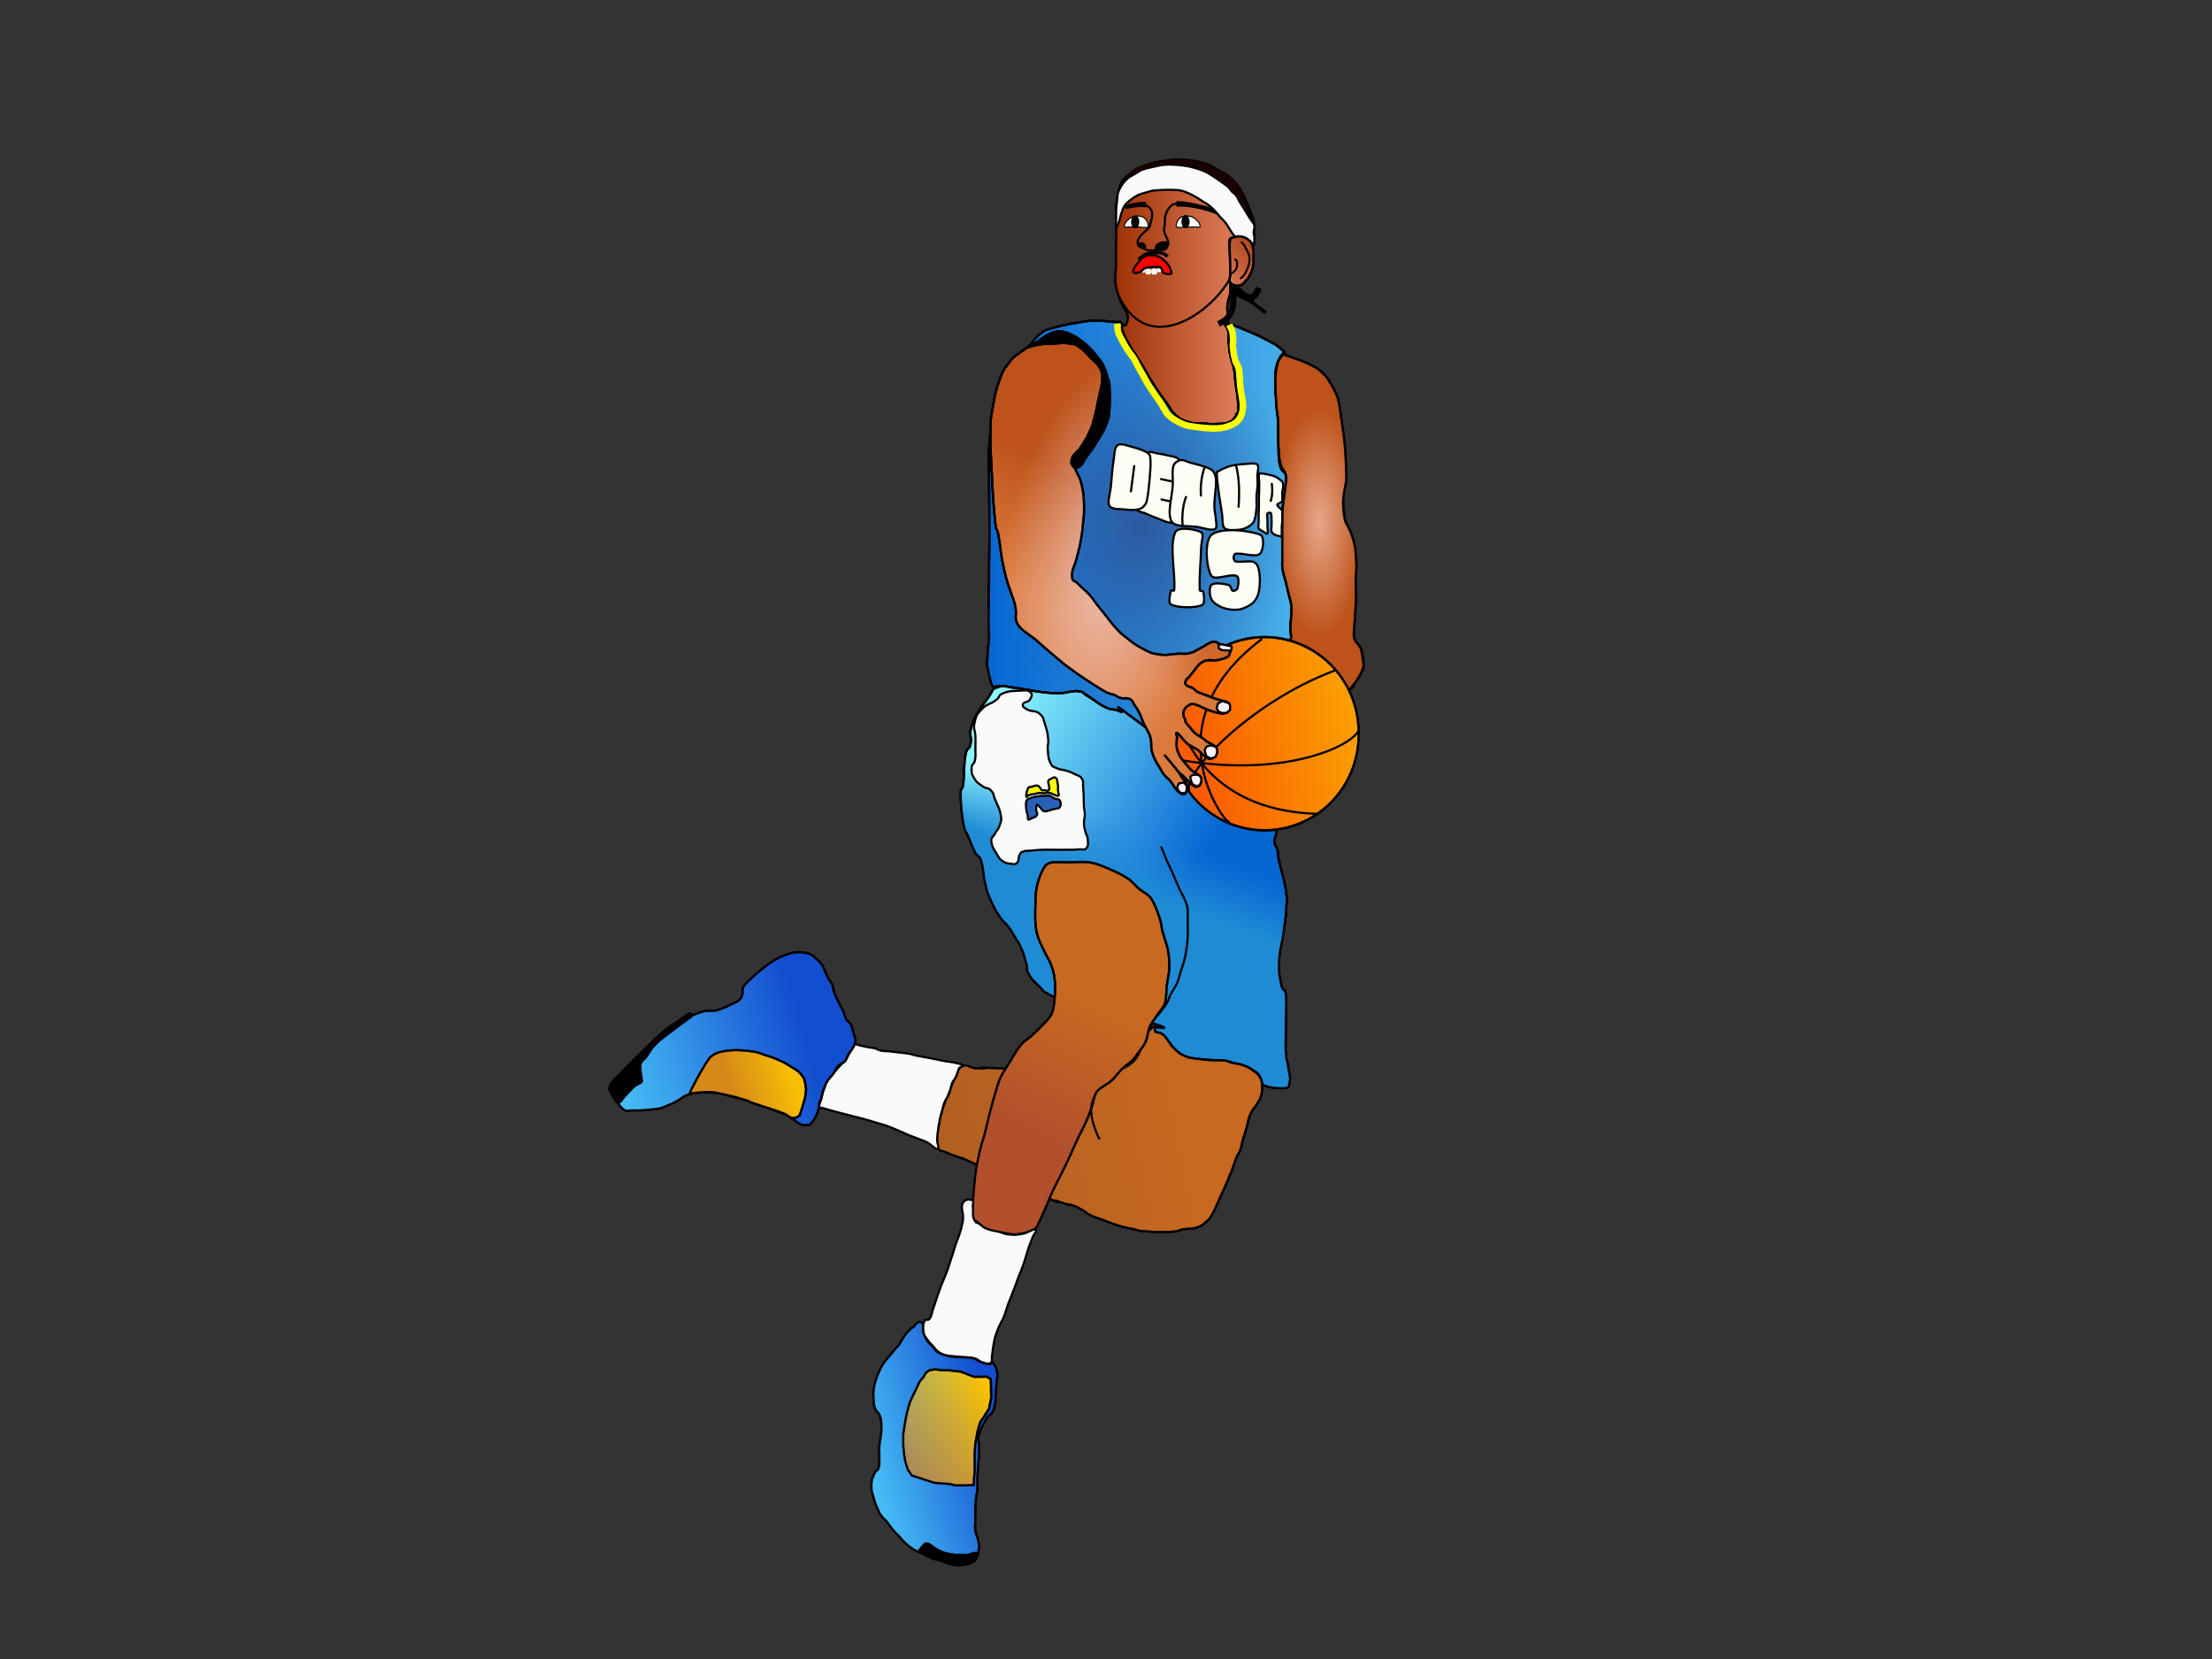<svg xmlns="http://www.w3.org/2000/svg" xmlns:xlink="http://www.w3.org/1999/xlink" viewBox="0 0 1024 768" version="1.0"><rect x="0" y="0" width="1024" height="768" fill="#333333" stroke="none"/><defs><linearGradient id="n" y2="461.36" xlink:href="#b" gradientUnits="userSpaceOnUse" x2="496.36" gradientTransform="translate(-.569 -.07)" y1="518.48" x1="468.19"/><linearGradient id="a"><stop stop-color="#2c5aa0" offset="0"/><stop stop-color="#2c5aa0" stop-opacity="0" offset="1"/></linearGradient><linearGradient id="q" y2="816.64" gradientUnits="userSpaceOnUse" x2="477.49" y1="840.11" x1="393.03"><stop stop-color="#fa5b02" offset="0"/><stop stop-color="#fa5b02" stop-opacity="0" offset="1"/></linearGradient><linearGradient id="d" y2="175.6" gradientUnits="userSpaceOnUse" x2="1350.1" gradientTransform="translate(-781.37 -45.638)" y1="161.23" x1="1370.4"><stop stop-color="#a3380c" offset="0"/><stop stop-color="#a3380c" stop-opacity="0" offset="1"/></linearGradient><linearGradient id="f" y2="242.91" gradientUnits="userSpaceOnUse" x2="598.92" y1="242.91" x1="456.53"><stop stop-color="#0667d3" offset="0"/><stop stop-color="#0667d3" stop-opacity="0" offset="1"/></linearGradient><linearGradient id="r" y2="214.5" gradientUnits="userSpaceOnUse" x2="424.06" gradientTransform="translate(65.431 1.93)" y1="261.32" x1="392.76"><stop stop-color="#dc7a3d" offset="0"/><stop stop-color="#dc7a3d" stop-opacity="0" offset="1"/></linearGradient><linearGradient id="i" y2="434.59" gradientUnits="userSpaceOnUse" x2="393.5" gradientTransform="translate(139.43 -.07)" y1="371.06" x1="288.3"><stop stop-color="#91fcff" offset="0"/><stop stop-color="#91fcff" stop-opacity="0" offset="1"/></linearGradient><linearGradient id="o" y2="668.34" gradientUnits="userSpaceOnUse" x2="462.8" y1="688.89" x1="387.92"><stop stop-color="#5df" offset="0"/><stop stop-color="#5df" stop-opacity="0" offset="1"/></linearGradient><linearGradient id="p" y2="630.77" xlink:href="#b" gradientUnits="userSpaceOnUse" x2="459.9" y1="712.04" x1="384.85"/><linearGradient id="b"><stop stop-color="#b2502d" offset="0"/><stop stop-color="#b2502d" stop-opacity="0" offset="1"/></linearGradient><linearGradient id="l" y2="455.58" gradientUnits="userSpaceOnUse" x2="365.87" y1="480.86" x1="282.19"><stop stop-color="#45bbf4" offset="0"/><stop stop-color="#45bbf4" stop-opacity="0" offset="1"/></linearGradient><linearGradient id="m" y2="493.6" gradientUnits="userSpaceOnUse" x2="366.32" y1="501.92" x1="338.33"><stop stop-color="#d68918" offset="0"/><stop stop-color="#d68918" stop-opacity="0" offset="1"/></linearGradient><linearGradient id="k" y2="500.75" gradientUnits="userSpaceOnUse" x2="544.99" gradientTransform="translate(-.569 -.07)" y1="522.87" x1="433.76"><stop stop-color="#b15f21" offset="0"/><stop stop-color="#b15f21" stop-opacity="0" offset="1"/></linearGradient><linearGradient id="j" y2="410.77" gradientUnits="userSpaceOnUse" x2="458.25" gradientTransform="translate(139.43 -.07)" y1="435.81" x1="448.96"><stop stop-color="#1f8bd5" offset="0"/><stop stop-color="#1f8bd5" stop-opacity="0" offset="1"/></linearGradient><linearGradient id="c" y2="180.6" gradientUnits="userSpaceOnUse" x2="1362.6" gradientTransform="translate(-781.37 -45.638)" y1="180.6" x1="1297.2"><stop stop-color="#9e3205" offset="0"/><stop stop-color="#9e3205" stop-opacity="0" offset="1"/></linearGradient><radialGradient id="s" gradientUnits="userSpaceOnUse" cy="261.32" cx="449.11" gradientTransform="matrix(-.905 -.179 .362 -1.828 826.29 821.24)" r="56.35"><stop stop-color="#eec2b5" offset="0"/><stop stop-color="#eec2b5" stop-opacity="0" offset="1"/></radialGradient><radialGradient id="e" xlink:href="#a" gradientUnits="userSpaceOnUse" cy="242.91" cx="527.72" gradientTransform="matrix(1 0 0 1.333 0 -80.765)" r="71.196"/><radialGradient id="g" xlink:href="#a" gradientUnits="userSpaceOnUse" cy="242.91" cx="527.72" gradientTransform="matrix(1 0 0 1.333 -24 -80.765)" r="71.196"/><radialGradient id="h" gradientUnits="userSpaceOnUse" cy="241.61" cx="611.46" gradientTransform="matrix(1 0 0 2.56 -.644 -376.87)" r="20.965"><stop stop-color="#e7a789" offset="0"/><stop stop-color="#e7a789" stop-opacity="0" offset="1"/></radialGradient></defs><path d="M516.69 104.27c-.01-3.07-.16-6.156.06-9.208.17-2.28.6-4.561 1.11-6.788.31-1.354.68-2.767 1.35-3.957.53-.947 1.43-1.708 2.24-2.456 1.13-1.035 2.3-2.075 3.58-2.894 1.27-.809 2.69-1.437 4.09-1.991a38.582 38.582 0 015.11-1.634c1.91-.455 3.87-.712 5.82-.975 1.68-.227 3.38-.467 5.08-.493 1.83-.028 3.69.122 5.51.331 1.71.196 3.43.453 5.09.885 1.64.427 3.27.99 4.81 1.693 1.36.62 2.58 1.537 3.88 2.276 1.19.674 2.49 1.185 3.6 1.963 2.39 1.692 4.27 3.944 5.96 6.308.86 1.326 1.5 2.802 2.18 4.239a76.808 76.808 0 011.97 4.584c.72 1.808 1.53 3.61 2.04 5.477.29 1.06.32 2.2.38 3.31.07 1.18.03 2.38 0 3.56-.03 1.61.61 4.22-.18 4.81-.76.58-2.47-2.04-3.97-2.44-2.1-.56-5.81-1.37-6.82-.45-1.16 1.05-.18 5.01-.19 7.51-.01 3.27.14 6.54.16 9.81 0 1.3-.11 2.6-.11 3.9 0 1.25.25 2.52.1 3.75-.15 1.29-.74 2.53-.99 3.82-.22 1.14-.39 2.31-.43 3.47-.05 1.28.37 2.61.17 3.85-.21 1.28-1.22 2.46-1.41 3.71-.11.68 5.01 3.61 5.66 3.76 6.61 1.44 1.79-1.26 1.92-.69.36 1.63 4.4 2.55 4.56 4.33.05.61-1.28 2.42-1.16 3.03.58 3.14-.98 5.98-.46 9.14.35 2.09-.16 4.52.12 6.62.21 1.47 2.33 2.8 2.46 4.28.11 1.25-1.8 2.68-1.72 3.93.1 1.69 1.14 3.44.95 5.1-.08.69-7.8 1.83-7.12 1.94 6.22.98 1.45 4.71.91 5.25-.57.58-.72 1.25-1.46 1.43-1.81.47-8.78 1.89-8.4 3.85 1.27 6.47-2.49-1.98-3.21-1.77-2.09.68-5.07-4.29-7.46-4.41-.85 4.75-1.54 3.66-2.33 3.35-1.19-.46-2.9 1.11-3.8.24-1.42-1.37-4.19 3.17-5.38 1.54-.7-.98-4.94.28-5.67-.68-.78-1.03-2.57-9.76-3.29-10.83-1.91-2.86-.82-7.07-2.58-10.03-1.27-2.13-3.63-6.06-4.86-8.22-2.44-4.29-4.29-4.73-6.89-8.91-.5-.8.49-9.52.36-10.29-.11-.63 2.92-.94 3.18-1.68.45-1.29 1.24-2.75.97-4.03-.47-2.25-2.25-4.32-3.2-6.55a43.12 43.12 0 01-1.81-5.27c-.38-1.4-.66-2.84-.82-4.27-.11-.97-.01-1.95.03-2.92.06-1.53.21-3.06.25-4.59.04-1.43-.01-2.86-.01-4.28 0-1.28-.03-2.55 0-3.82.03-1.69.17-3.38.18-5.07.01-1.81-.1-3.63-.11-5.45z" fill-rule="evenodd" stroke="#000" fill="#e78868"/><path d="M516.69 104.27c-.01-3.07-.16-6.156.06-9.208.17-2.28.6-4.561 1.11-6.788.31-1.354.68-2.767 1.35-3.957.53-.947 1.43-1.708 2.24-2.456 1.13-1.035 2.3-2.075 3.58-2.894 1.27-.809 2.69-1.437 4.09-1.991a38.582 38.582 0 015.11-1.634c1.91-.455 3.87-.712 5.82-.975 1.68-.227 3.38-.467 5.08-.493 1.83-.028 3.69.122 5.51.331 1.71.196 3.43.453 5.09.885 1.64.427 3.27.99 4.81 1.693 1.36.62 2.58 1.537 3.88 2.276 1.19.674 2.49 1.185 3.6 1.963 2.39 1.692 4.27 3.944 5.96 6.308.86 1.326 1.5 2.802 2.18 4.239a76.808 76.808 0 011.97 4.584c.72 1.808 1.53 3.61 2.04 5.477.29 1.06.32 2.2.38 3.31.07 1.18.03 2.38 0 3.56-.03 1.61.61 4.22-.18 4.81-.76.58-2.47-2.04-3.97-2.44-2.1-.56-5.81-1.37-6.82-.45-1.16 1.05-.18 5.01-.19 7.51-.01 3.27.14 6.54.16 9.81 0 1.3-.11 2.6-.11 3.9 0 1.25.25 2.52.1 3.75-.15 1.29-.74 2.53-.99 3.82-.22 1.14-.39 2.31-.43 3.47-.05 1.28.37 2.61.17 3.85-.21 1.28.63 4.86.43 6.11-.1.68 6.05.05 6.41.62.32.51 2.89 2.62 3.02 3.19.37 1.63-3.32 3.35-1.54 3.41 12.07.43 11.3 1.87 2.73 3.03-3.17.43-3.2 3.58-2.68 6.73.35 2.1 1.87 4.71 2.16 6.81.2 1.47.47 3.17.61 4.65.11 1.25-.69 2.49-.62 3.75.1 1.69.66 7.2 2.22 7.78 5.84 2.17.89 2.95.49 3.51-.44.6-2.96 2.27-2.48 2.87 5.16 6.49-3.25 5.47-3.99 5.66-1.81.46-9.17.88-11.17.89-.95 0-2.49-1.8-3.21-1.59-2.09.68-5.81-3.62-8.2-3.74 1.73 9.38-6.21 5.79-7.74-2.09-.25-1.26 3.25 3.67 2.35 2.79-1.42-1.37-1.97 3.18-3.16 1.54-.71-.97-4.76-4.52-5.48-5.48-.78-1.03-4.24-4.03-4.96-5.1-1.91-2.86-5.07-7.07-6.83-10.03-1.27-2.14-4-4.58-5.23-6.74-2.44-4.29-4.66-10.1-7.26-14.28-.5-.8 4.19-10.99 4.06-11.76-.11-.63 2.73 2.2 2.99 1.46.45-1.29 1.24-2.75.97-4.03-.47-2.25-2.25-4.32-3.2-6.55a43.12 43.12 0 01-1.81-5.27c-.38-1.4-.66-2.84-.82-4.27-.11-.97-.01-1.95.03-2.92.06-1.53.21-3.06.25-4.59.04-1.43-.01-2.86-.01-4.28 0-1.28-.03-2.55 0-3.82.03-1.69.17-3.38.18-5.07.01-1.81-.1-3.63-.11-5.45z" fill-rule="evenodd" stroke="#000" fill="url(#c)"/><path d="M528.86 94.434c.97.467 2.1.756 2.93 1.4a4.514 4.514 0 011.4 1.974c.26.793.2 1.752.12 2.612-.07.77-.37 1.53-.57 2.29-.19.72-.24 1.52-.57 2.16-.33.63-.9 1.15-1.4 1.66-.56.57-1.24 1.02-1.79 1.59-.6.63-1.19 1.31-1.65 2.04-.32.51-.65 1.11-.68 1.69-.04.64.1 1.49.49 1.97.47.57 1.37.85 2.1 1.18.82.36 1.66.82 2.55.89 1.77.14 3.6-.15 5.41-.26.74-.04 1.62.12 2.23-.19.49-.25.8-.95 1.08-1.48.19-.36.3-.79.32-1.19.02-.49-.06-1-.2-1.47-.18-.62-.52-1.18-.76-1.78-.34-.86-.86-1.71-.95-2.61-.12-1.11.24-2.29.31-3.44.07-.99-.04-2.01.13-2.99.15-.87.45-1.745.83-2.545a8.21 8.21 0 011.27-1.91c.48-.536 1.02-1.125 1.66-1.4.64-.277 1.44-.17 2.16-.255" stroke="#000" fill="none"/><path d="M534.6 115.29c-.36-.29.15-1.56.58-2.07.53-.63 1.47-1.12 2.3-1.35.84-.22 2.08-.3 2.7 0 .31.15.19.93.09 1.35-.13.55-.37 1.21-.77 1.58-.39.37-1.05.57-1.62.63-1.07.11-2.74.31-3.28-.14zM527.03 112.32c.47-.18 1.28-.19 1.89-.13.31.03.64.2.86.4.26.25.41.62.58.95.13.24.4.56.32.76-.13.31-.59.75-.95.77-.54.03-1.22-.33-1.75-.63-.33-.18-.63-.5-.81-.81-.12-.2-.07-.48-.09-.72-.02-.2-.19-.53-.05-.59z" fill-rule="evenodd"/><path stroke-linejoin="round" stroke="#000" stroke-linecap="round" d="M530.13 95.579c-.16-.009-.31-.066-.47-.099-.7-.132-1.42-.124-2.13-.115-1.74.045-3.46.324-5.16.632l-1.11.226-.21-.941c.37-.088.75-.177 1.12-.266 1.74-.387 3.5-.753 5.28-.954.79-.081 1.59-.159 2.39-.14.03.002.6.03.29.003v1.654zM545.03 93.543c.03.005.06.006.1.01.18.015.37.025.56.037.59.03 1.18.079 1.76.135 1.13.111 2.25.295 3.36.488 1.69.294 3.35.669 5.01 1.073 1.96.476 3.89 1.076 5.79 1.736 1.83.634 3.59 1.417 5.32 2.289 1.34.683 2.59 1.499 3.73 2.489.78.69 1.34 1.49 1.42 2.55-.03.53-.27.87-.6 1.25l-1.09-.98c.07-.08.18-.13.21-.25-.09-.64-.29-1.15-.82-1.62-1-.98-2.14-1.78-3.37-2.45-1.66-.885-3.36-1.673-5.14-2.294-1.87-.652-3.76-1.235-5.7-1.665-1.63-.363-3.28-.689-4.94-.902-1.08-.137-2.17-.26-3.27-.297-.55-.011-1.11-.028-1.67.008-.19.012-.38.022-.56.037-.04.004-.07.005-.1.01v-1.654z"/><path d="M518.03 102.64c.45-1.25.64-2.6 1.08-3.867.43-1.229.81-2.547 1.53-3.602.72-1.046 1.78-1.907 2.79-2.701 1.06-.827 2.21-1.592 3.42-2.161 1.22-.572 2.57-.896 3.87-1.26 1.28-.356 2.56-.814 3.88-.9 3.69-.244 7.5-.454 11.16-.09 1.77.176 3.5.965 5.13 1.71 1.85.845 3.59 1.972 5.31 3.061 1.61 1.012 3.28 1.991 4.69 3.242 1.5 1.33 2.69 3.01 4.05 4.498.8.88 1.72 1.66 2.43 2.61 1.21 1.64 2.12 3.51 3.33 5.14.42.56.91 1.15 1.53 1.44 1.24.58 2.76.63 4.05 1.17 1.32.54 2.88 2.18 3.78 2.07.58-.07.61-1.75.66-2.64.04-.91-.37-1.84-.37-2.76-.01-1.08.61-2.25.34-3.24-.31-1.17-1.39-2.16-2.07-3.25-.82-1.336-1.6-2.71-2.43-4.048-.79-1.273-1.66-2.496-2.43-3.781-.52-.876-.83-1.9-1.44-2.701-.65-.85-1.6-1.461-2.34-2.251-.49-.531-.82-1.224-1.35-1.711-.88-.804-1.91-1.449-2.88-2.161-.63-.459-1.25-.923-1.89-1.35-1.58-1.043-3.14-2.128-4.77-3.062-.95-.537-1.95-.996-2.98-1.35-1.81-.627-3.67-1.192-5.55-1.59-1.81-.383-3.67-.614-5.52-.751-1.94-.144-3.92-.245-5.85-.09-1.82.145-3.62.593-5.4.99-1.73.384-3.5.718-5.14 1.351-1.15.447-2.16 1.256-3.24 1.891-.96.566-1.99 1.044-2.88 1.71-.79.595-1.5 1.328-2.16 2.071-.51.577-.98 1.216-1.35 1.891-.59 1.065-1.19 2.176-1.53 3.331-.26.856-.17 1.802-.27 2.701-.11.962-.26 1.919-.36 2.881-.08.779-.15 1.56-.18 2.341-.03.69-.01 1.381 0 2.071.02 1.947-.21 5.157.09 5.857.15.35.93-1.77 1.26-2.71z" fill-rule="evenodd" stroke="#000" fill="#f9fbfa"/><path d="M544.68 105.08c.86.52 2.88.04 4.32.04 1.32 0 2.64-.03 3.96-.04.84-.02 2.14.32 2.52-.05.31-.29-.13-1.38-.45-1.94-.36-.64-.99-1.18-1.57-1.66-.53-.43-1.12-.87-1.76-1.08-.84-.27-1.81-.43-2.7-.362-.85.062-1.82.302-2.52.762-.65.43-1.23 1.18-1.53 1.89-.3.73-.76 2.14-.27 2.44z" fill-rule="evenodd" stroke="#000" stroke-width=".5" fill="#fff"/><path stroke-linejoin="round" d="M1330.2 149.65a.828.668 0 11-1.7 0 .828.668 0 111.7 0z" transform="matrix(1.394 0 0 2.532 -1304.3 -276.3)" stroke="#000" stroke-linecap="round"/><path d="M531.37 105.08c-.86.52-2.88.04-4.32.04-1.32 0-2.64-.03-3.96-.04-.84-.02-2.14.32-2.52-.05-.31-.29.14-1.38.45-1.94.36-.64.99-1.18 1.57-1.66.53-.43 1.12-.87 1.76-1.08.85-.27 1.82-.43 2.7-.362.86.062 1.82.302 2.52.762.65.43 1.23 1.18 1.53 1.89.3.73.76 2.14.27 2.44z" fill-rule="evenodd" stroke="#000" stroke-width=".5" fill="#fff"/><path stroke-linejoin="round" d="M1330.2 149.65a.828.668 0 11-1.7 0 .828.668 0 111.7 0z" transform="matrix(1.394 0 0 2.532 -1327.6 -276.21)" stroke="#000" stroke-linecap="round"/><path d="M526.95 119.65c-.2-.05-.48.18-.55.22-.03.04.05-.06.06-.07.05-.06.09-.12.13-.17.08-.11.17-.21.25-.31.1-.12.22-.21.33-.32.12-.11.25-.21.38-.31.13-.11.27-.2.41-.29.13-.09.26-.18.4-.28.12-.07.21-.17.32-.26.14-.14.3-.26.46-.39.22-.17.47-.27.72-.39.24-.09.49-.16.73-.24.25-.08.5-.13.75-.19s.51-.11.76-.16c.26-.05.52-.08.78-.12.27-.03.54-.05.81-.08l.8-.06c.26-.01.52-.03.78-.04.27-.02.53-.03.79-.04.29-.02.57 0 .85.01.31.01.61.08.91.15.29.06.58.18.86.28.27.11.52.25.78.39.24.13.47.29.7.44.21.14.41.32.61.48.1.09.19.19.29.28l-1.13 1.11c-.07-.06-.13-.13-.2-.19-.16-.13-.31-.27-.48-.39-.19-.12-.37-.25-.56-.35-.2-.11-.4-.23-.61-.31-.2-.07-.41-.16-.62-.21-.22-.04-.43-.1-.65-.11-.23 0-.46-.02-.7 0l-.75.03c-.26.02-.51.03-.77.05-.25.01-.51.03-.76.05-.25.03-.5.04-.74.08-.24.03-.47.06-.71.11-.22.04-.45.08-.68.14-.22.05-.44.1-.65.16-.19.07-.39.12-.58.2-.12.07-.26.1-.37.19-.11.1-.24.2-.35.31-.15.14-.3.28-.48.39-.13.1-.27.19-.4.28-.12.08-.23.16-.34.25-.09.07-.18.14-.27.22-.06.07-.14.13-.2.2-.05.06-.1.11-.14.18l-.18.24c-.05.07-.1.14-.15.2-.21.13-.35.32-.64.29v-1.65z"/><rect ry=".891" height="2.801" width="2.674" y="124.28" x="530.19" fill="#fff"/><rect ry=".891" height="2.801" width="2.674" y="124.28" x="533" fill="#fff"/><rect ry=".576" height="1.811" width="1.774" y="124.19" x="535.7" fill="#fff"/><rect ry=".576" height="1.811" width="1.774" y="124.37" x="528.35" fill="#fff"/><path d="M524.57 125.49c.11-.75.69-1.59 1.13-2.32.44-.7.98-1.34 1.51-1.98.52-.62.97-1.36 1.62-1.8.83-.54 1.84-.94 2.82-1.14.83-.18 1.75-.12 2.61 0 .77.1 1.57.3 2.27.64.83.41 1.61.99 2.32 1.6.74.65 1.43 1.4 2.03 2.18.36.49.65 1.05.83 1.63.26.78.9 2.16.48 2.43-.62.4-2.65.07-3.59-.43-.57-.3-.51-1.44-.96-1.98a2.44 2.44 0 00-1.33-.77c-.74-.13-1.57.07-2.35.11-.68.04-1.37.04-2.04.12s-1.4.07-1.98.36c-.6.3-.99 1-1.55 1.4-.4.28-.87.5-1.34.62-.58.15-1.3.34-1.82.2-.3-.08-.71-.55-.66-.87z" fill-rule="evenodd" stroke="#000" fill="red"/><path stroke-linejoin="round" d="M518.14 137.53c13.84 27.99 42.47 7.08 50.93-8.07" stroke="#000" stroke-linecap="round" fill="none"/><path d="M549 76.039c.05.009.09.01.14.015.21.019.42.02.63.027.3-.001.6.006.9.017.28.014.57.051.86.087.26.035.53.086.79.134.27.052.54.109.81.166a90.97 90.97 0 011.68.374c.28.071.57.146.85.222.29.075.58.152.86.228.27.074.54.147.81.218l.76.198c.24.063.48.13.71.196.23.061.46.13.69.198.22.069.44.15.65.229.22.075.43.167.63.257.22.096.43.213.63.326.21.114.41.234.61.354.21.116.41.242.6.367.2.123.39.261.58.396.18.133.35.268.52.404.17.129.34.257.5.385.16.121.32.238.47.355.16.117.32.23.48.343.16.116.33.232.49.348.18.122.35.244.53.367.17.124.35.244.53.365.18.125.37.249.55.374l.54.365c.18.116.35.237.53.357.16.114.32.238.48.36.15.12.3.247.45.372s.29.252.43.379c.15.126.29.257.42.388.14.133.27.27.4.407.14.147.28.3.41.451.14.154.27.311.4.467.13.155.25.313.38.47l.36.462c.12.152.23.306.35.459.11.147.22.288.34.429.12.151.25.299.38.447.13.156.26.313.4.47l.39.461c.12.149.25.294.38.439.12.141.25.282.38.423.11.135.24.264.36.395.14.146.27.298.4.449.13.157.27.316.4.475.13.158.26.325.38.491s.23.346.34.523c.1.175.18.362.26.547.08.176.14.358.2.54.06.172.11.345.16.518l.18.515c.05.17.11.339.17.508l.18.511c.06.172.12.343.19.514.05.167.12.332.18.498.06.158.13.312.19.468.06.14.13.276.2.414.08.14.15.28.22.421l.21.44c.07.141.13.285.2.428.06.141.12.282.19.424.06.132.12.264.19.396.07.15.12.31.19.46.05.15.11.3.16.45.05.14.11.28.16.42 0 .08.07.13.11.2.02.02.05.03.07.05l-.66.92c-.1-.08-.21-.14-.28-.25-.11-.16-.24-.32-.29-.52-.06-.15-.11-.3-.16-.44-.06-.14-.11-.29-.16-.43-.05-.13-.1-.26-.16-.38-.07-.14-.14-.28-.2-.42l-.18-.416c-.07-.139-.13-.279-.2-.417-.06-.137-.13-.275-.19-.41-.08-.141-.15-.282-.22-.423-.08-.158-.16-.314-.23-.475-.07-.169-.14-.337-.2-.509-.07-.174-.13-.348-.19-.523-.07-.175-.13-.349-.19-.523l-.18-.504-.18-.519-.18-.539c-.05-.167-.1-.335-.16-.502-.05-.153-.1-.308-.16-.456-.07-.145-.13-.292-.21-.429-.09-.144-.17-.292-.27-.428-.11-.149-.22-.301-.34-.442-.13-.151-.25-.302-.38-.45a9.73 9.73 0 00-.38-.411c-.12-.138-.25-.275-.38-.419-.12-.142-.25-.285-.37-.427-.14-.152-.27-.304-.4-.459l-.39-.458a95.89 95.89 0 00-.39-.466 14.01 14.01 0 01-.77-.929c-.11-.151-.23-.301-.34-.45a14.96 14.96 0 01-.35-.453c-.12-.15-.24-.3-.37-.449-.12-.149-.24-.299-.37-.444-.13-.138-.25-.278-.38-.411-.12-.126-.25-.255-.37-.378-.13-.119-.25-.241-.39-.356-.13-.121-.27-.242-.41-.361-.14-.116-.27-.234-.42-.346a8.178 8.178 0 00-.44-.333c-.16-.118-.33-.235-.5-.347l-.54-.368c-.19-.124-.37-.248-.55-.372-.18-.123-.37-.246-.55-.372-.17-.122-.35-.244-.52-.364l-.51-.353c-.16-.117-.32-.233-.49-.354-.16-.122-.32-.243-.48-.37-.17-.129-.34-.258-.5-.388-.17-.13-.34-.26-.5-.388-.17-.122-.34-.247-.52-.359-.19-.118-.37-.237-.57-.347-.19-.114-.38-.229-.58-.337-.18-.098-.36-.199-.55-.283-.19-.08-.37-.163-.56-.231-.2-.073-.4-.148-.6-.211-.22-.066-.43-.134-.65-.194-.24-.066-.47-.132-.7-.195-.26-.068-.51-.136-.76-.204l-.81-.224c-.29-.077-.57-.155-.85-.229a51.52 51.52 0 00-3.27-.733c-.24-.045-.49-.092-.74-.128-.25-.032-.51-.069-.77-.083-.28-.013-.56-.022-.84-.014-.21.007-.42.009-.63.027-.05.005-.09.006-.14.015v-1.17z"/><path d="M544.23 74.779c.1-.037.14.027.2.039.06.018.12.028.18.042.07.017.15.025.23.038.11.015.21.023.32.034.13.012.25.012.38.017l.42.007.46.006c.15.001.31-.004.46-.007.18-.006.35-.005.52-.004.19.001.38.004.56.007.19.003.39.004.58.006l.58.004c.2 0 .4.012.6.023.21.01.41.042.62.07.2.03.4.075.59.116.2.041.39.095.58.146.18.05.36.104.53.157l.52.159.53.167c.17.057.35.115.53.173.19.056.37.119.55.181.24.085.47.172.7.258a53.368 53.368 0 011.65.641c.26.1.51.199.76.298.24.096.48.19.71.284.23.089.46.176.68.264.22.082.44.165.65.246.21.077.41.156.61.234.21.079.41.167.62.254.2.087.4.185.6.281s.4.198.59.298c.2.072.35.198.51.32.27.463.11.797-.34 1.006-.16.037-.32.004-.48-.012-.14-.02-.29-.056-.43-.087-.16-.035-.31-.089-.46-.137-.16-.049-.31-.116-.47-.178-.18-.075-.35-.177-.52-.276-.17-.101-.33-.217-.5-.33-.14-.11-.29-.227-.43-.342-.12-.105-.25-.203-.38-.303-.11-.096-.24-.17-.37-.251-.14-.084-.29-.141-.43-.206-.16-.057-.3-.125-.45-.19-.06-.034-.13-.059-.19-.089.46-.05-.04.389.78-.607.16-.216-.2-.331-.24-.397.04.018.07.033.11.049.06.03.13.06.2.09.06.026.12.04.18.06a.21.21 0 01.04.011l-.27 1.106-.06-.014c-.11-.035-.23-.059-.34-.108-.07-.03-.14-.062-.22-.091-.06-.028-.13-.052-.19-.084-.14-.19-.38-.059-.37-.479.54-.657.37-.739.89-.573.06.037.13.074.19.112.12.061.24.131.37.178.19.084.39.163.57.27.16.102.33.2.48.322.13.107.27.212.4.325.13.104.26.21.39.309.14.093.27.191.41.273.12.07.25.147.38.199.13.05.26.103.39.144.12.037.24.082.37.108.11.021.21.049.32.059.04.013.19.005.05.016-.32.249-.51.459-.25.873-.05-.031-.09-.064-.14-.094-.19-.097-.38-.196-.58-.287-.18-.089-.37-.18-.56-.262-.19-.08-.38-.162-.57-.236l-.6-.235c-.22-.084-.44-.168-.65-.252-.23-.09-.46-.179-.69-.271-.24-.095-.48-.19-.72-.288l-.75-.302c-.26-.107-.53-.216-.8-.321s-.53-.211-.81-.304a46.59 46.59 0 00-.69-.232l-.54-.171c-.18-.057-.35-.114-.53-.171a34.58 34.58 0 00-.52-.163l-.51-.158c-.17-.051-.34-.104-.51-.151-.17-.045-.34-.095-.51-.132-.18-.036-.35-.076-.53-.103-.17-.023-.34-.052-.52-.06s-.36-.021-.54-.021l-.58-.005-.58-.005-.55-.003c-.16.003-.33.003-.49.009-.17.004-.34.009-.5.009-.16-.001-.31-.001-.46-.003l-.44-.006c-.15-.004-.29-.004-.44-.016-.12-.01-.24-.017-.37-.031-.1-.014-.2-.022-.31-.041l-.21-.04c.02 0 .03-.002.05 0v-1.169z" fill="#1a0000"/><path d="M557.29 77.66c.09-.015.17.038.26.057.11.039.21.103.32.157l.3.165c.1.055.21.104.31.155.02.007.03.015.05.022l-.46 1.033c-.02-.01-.05-.021-.07-.032-.12-.058-.24-.114-.36-.178l-.3-.16c-.06-.022-.1-.056-.16-.065.04.005.07.014.11.015V77.66zM570.21 85.125c.08.05.11.168.15.229.02.05.03.102.05.152.03.074.06.149.08.223l.09.231c.03.092.08.179.12.268l.15.287.18.337c.06.122.12.249.17.374.07.137.12.28.17.421.06.149.1.302.14.454.04.154.08.311.11.466.07.229.02.414-.05.631-.15.25-.35.297-.61.357-.2.021-.34-.084-.52-.161-.11-.07-.2-.181-.29-.274-.1-.11-.17-.239-.25-.361-.08-.132-.14-.275-.2-.415-.06-.142-.1-.289-.15-.435-.05-.15-.08-.305-.11-.458-.04-.157-.05-.317-.07-.476-.01-.136-.04-.27-.06-.405 0-.104-.07-.191-.1-.286-.06-.119-.14-.222-.22-.329-.1-.133-.21-.265-.31-.397-.09-.128-.21-.24-.31-.358-.08-.082-.17-.144-.25-.216l.68-.874c.12.101.25.192.36.31.14.145.28.287.4.446.11.138.22.276.32.415.12.163.24.323.34.504.08.19.17.376.2.584.02.159.05.317.06.477.02.124.03.249.06.371.03.121.05.245.09.363.04.111.07.225.12.333.04.089.07.184.13.268.04.06.07.127.12.181.03.024.05.051.07.072-.05-.011-.11-.056-.17-.032-.13.071-.29.07-.35.245-.01.03-.05.31-.04.139-.03-.128-.05-.259-.08-.385-.04-.124-.07-.249-.12-.37-.05-.115-.09-.233-.14-.344-.05-.107-.1-.217-.15-.321-.06-.102-.11-.205-.16-.306-.06-.111-.13-.222-.18-.335-.05-.11-.11-.218-.16-.331-.04-.098-.08-.195-.11-.293-.03-.059-.05-.12-.07-.179-.02-.033-.03-.067-.05-.099.04.043.06.088.1.129l.82-.827zM550.62 77.119c-.03-.006-.05-.005-.08-.007-.08.001-.16-.008-.24-.012-.11-.007-.21-.035-.31-.052-.12-.026-.24-.056-.36-.084-.13-.035-.27-.068-.4-.102-.15-.036-.3-.061-.44-.09-.17-.029-.33-.052-.49-.077-.17-.027-.34-.051-.51-.076-.17-.023-.34-.049-.5-.074a21.38 21.38 0 00-.5-.066c-.16-.021-.33-.037-.5-.055-.19-.02-.38-.033-.57-.047l-.62-.042c-.21-.014-.42-.037-.63-.058-.22-.023-.43-.056-.64-.088-.22-.037-.44-.081-.66-.123-.22-.04-.43-.082-.64-.123-.21-.04-.41-.08-.61-.12l-.58-.116-.57-.12c-.15-.033-.3-.061-.45-.09l.21-1.094c.16.031.32.061.48.096.18.04.37.08.55.118l.57.117.6.123.64.125c.21.039.42.08.63.114.19.028.39.057.59.079.2.02.39.042.59.055.21.015.41.03.62.041.2.012.4.024.59.042.18.017.36.033.54.056.17.022.35.042.52.069.17.025.33.051.5.074.17.025.35.05.52.077.17.026.34.05.51.08.17.031.34.059.5.098.14.032.28.063.41.096.11.022.21.046.31.064.07.01.13.025.2.029.04 0 .09.005.14 0 .03-.002.05-.001.08-.007v1.17z" fill="#1a0000"/><path d="M545.49 74.869l.07.007c.1.008.19.008.29.011.15.004.3.005.45.006l.51.001.53.002.56.002c.21.001.41.016.61.028.21.015.42.042.63.068.21.025.41.061.61.096.21.033.41.077.6.119.21.043.41.093.62.142.19.052.38.1.58.149.18.048.37.08.55.113.18.029.35.043.53.06a42.233 42.233 0 001.1.074c.2.009.39.022.59.034.2.014.39.038.59.06.19.022.37.058.56.092.19.039.38.094.57.146.18.051.36.111.54.17.17.056.33.117.5.177.17.057.33.125.49.19.17.067.33.144.49.219.16.077.32.163.48.246.17.091.33.19.5.288.17.103.34.211.51.319.17.11.34.215.52.321.18.115.37.229.55.343.18.112.37.223.55.334.18.107.36.206.53.306.2.108.39.206.59.306.2.101.41.196.61.291.21.096.42.19.64.283.2.09.41.18.61.27.2.088.4.184.59.278.19.089.38.19.56.289s.36.206.53.312.34.217.51.326c.17.114.34.233.51.351.17.119.34.243.51.367.16.124.32.246.49.368l.48.364c.17.126.33.247.5.369.18.122.35.247.52.371.18.131.35.27.52.407l.51.408c.17.133.33.273.49.412.16.137.31.28.46.421.15.139.29.287.43.434.14.142.27.291.4.439.13.14.25.28.37.421.12.134.24.272.36.41.12.142.24.287.36.432.11.145.23.292.34.438.12.145.23.29.34.435s.22.29.32.435c.1.134.21.262.32.392.11.142.22.29.33.437.11.143.21.292.31.439.1.145.19.296.28.445.09.154.17.317.25.479.07.157.14.32.2.48l.12.298-1.05.409c-.04-.098-.07-.196-.11-.294-.06-.139-.11-.28-.17-.416-.07-.129-.13-.261-.2-.383-.08-.132-.16-.266-.25-.395-.09-.135-.18-.273-.28-.403-.1-.131-.2-.264-.3-.391a9.178 9.178 0 01-.34-.431c-.11-.141-.21-.283-.32-.423-.11-.141-.21-.283-.32-.423-.11-.142-.22-.284-.34-.425-.11-.138-.22-.277-.34-.413-.12-.133-.23-.268-.35-.399l-.36-.419c-.13-.137-.25-.274-.37-.407-.13-.133-.26-.268-.39-.394-.15-.132-.29-.265-.43-.394-.15-.132-.31-.264-.46-.391-.17-.134-.33-.269-.5-.4-.16-.128-.32-.257-.49-.379l-.51-.366c-.17-.124-.34-.249-.51-.376-.16-.122-.33-.243-.49-.366l-.48-.366c-.16-.117-.32-.234-.48-.346-.17-.112-.33-.226-.49-.333-.16-.102-.32-.206-.48-.306-.16-.097-.32-.195-.48-.285a9.087 9.087 0 00-.52-.27c-.18-.089-.36-.178-.55-.262-.2-.092-.4-.184-.61-.274-.21-.096-.43-.192-.64-.288-.22-.101-.44-.201-.65-.307-.21-.105-.42-.209-.63-.321-.19-.108-.38-.213-.57-.33-.19-.113-.37-.227-.56-.341-.18-.113-.37-.226-.55-.337-.18-.108-.36-.215-.53-.327-.16-.101-.32-.202-.48-.297-.16-.089-.31-.178-.46-.261-.15-.076-.3-.154-.45-.226-.14-.064-.28-.132-.43-.19-.14-.06-.29-.122-.44-.175-.16-.057-.31-.115-.47-.17-.17-.054-.33-.111-.5-.158-.16-.042-.31-.091-.48-.121-.16-.029-.32-.062-.48-.082-.18-.021-.36-.045-.53-.057-.19-.012-.38-.024-.57-.031-.18-.01-.37-.021-.56-.034s-.39-.026-.58-.043c-.2-.021-.41-.038-.61-.074-.22-.04-.43-.077-.63-.131-.2-.049-.4-.099-.6-.152-.19-.045-.38-.093-.57-.131-.19-.039-.37-.079-.56-.11-.19-.032-.37-.067-.56-.09-.19-.022-.37-.047-.56-.059-.18-.011-.37-.024-.55-.024h-.55l-.53.002-.51.001c-.15.001-.3.002-.45.006-.1.004-.19.003-.29.011l-.07.007v-1.169z" fill="#1a0000"/><path d="M573.98 89.822c0-.022.03.049-.01-.014a1.086 1.086 0 00-.13-.106c-.06-.051-.12-.098-.18-.148-.09-.069-.17-.148-.26-.224-.08-.077-.16-.163-.24-.245-.09-.091-.17-.193-.26-.29a4.728 4.728 0 01-.23-.322c-.1-.129-.17-.269-.25-.406l-.21-.412c-.07-.131-.14-.261-.2-.391-.07-.126-.13-.25-.2-.374-.07-.133-.15-.263-.22-.395-.08-.131-.16-.256-.24-.383-.08-.13-.17-.258-.26-.386l-.27-.397c-.09-.133-.2-.254-.3-.378-.1-.122-.21-.231-.32-.343-.11-.114-.23-.218-.35-.325-.12-.108-.24-.209-.36-.312-.13-.105-.26-.202-.39-.302-.12-.098-.26-.186-.39-.278-.13-.091-.27-.174-.4-.26-.14-.085-.28-.162-.41-.242-.15-.079-.29-.153-.44-.228-.16-.08-.31-.162-.47-.242-.17-.086-.33-.172-.49-.257-.17-.088-.34-.176-.5-.265-.17-.086-.33-.174-.49-.263-.16-.087-.32-.18-.49-.272-.15-.088-.3-.18-.46-.271-.15-.095-.3-.192-.45-.289-.15-.095-.3-.195-.45-.292-.14-.1-.29-.197-.44-.295l-.45-.298-.45-.288c-.14-.09-.28-.172-.42-.256-.15-.089-.31-.171-.46-.255-.16-.086-.33-.171-.49-.256-.16-.084-.32-.174-.49-.263-.16-.089-.32-.181-.48-.272-.15-.09-.31-.181-.46-.271-.15-.088-.3-.173-.45-.258-.14-.081-.29-.158-.43-.236-.15-.081-.3-.154-.46-.23-.16-.079-.32-.159-.49-.238-.16-.075-.32-.146-.48-.219s-.32-.138-.48-.206c-.16-.069-.33-.127-.49-.188-.16-.062-.33-.114-.5-.17-.16-.053-.32-.094-.49-.139-.17-.043-.34-.083-.52-.124-.17-.039-.35-.075-.53-.112l-.53-.113c-.17-.037-.34-.067-.51-.099-.17-.029-.35-.058-.52-.088-.18-.031-.35-.055-.53-.081-.18-.027-.37-.047-.55-.068l.12-1.105c.19.022.39.043.59.069.18.027.37.053.55.085l.54.09c.18.034.37.066.55.106.17.038.35.076.52.113.19.039.37.076.55.117.18.043.37.084.55.13.19.05.37.098.55.157s.36.116.54.182c.17.066.35.131.53.204.17.073.35.145.52.223.17.076.34.152.51.231.16.08.32.162.49.24.16.08.33.158.49.243.15.084.31.165.46.253.16.089.31.177.46.267.15.089.31.178.46.266.15.089.31.179.46.264.16.085.31.172.47.254.17.087.33.174.5.261.16.089.32.177.49.269.15.093.31.184.47.284l.45.294c.15.1.3.201.46.3.15.098.3.196.44.296.15.095.29.191.43.284.15.091.29.184.43.272.15.088.3.177.45.262.15.086.3.175.45.257.16.087.32.174.48.258.16.086.32.173.49.258.16.085.32.169.49.254.15.08.31.16.47.238.15.082.31.162.47.248.15.088.31.173.46.267.15.095.3.188.44.288.15.104.3.206.44.317.14.107.28.211.42.324.13.112.27.222.4.34.13.121.27.239.39.369.14.137.27.272.39.421.12.146.24.29.35.444.09.135.19.269.28.406s.19.273.28.412c.09.144.18.287.27.436.08.135.15.27.23.407.07.135.15.268.22.405.07.132.13.263.2.396.06.125.13.252.2.375.06.102.11.207.18.304.07.087.13.177.2.259.06.071.12.147.18.213.07.068.14.14.21.204.06.052.12.107.18.154.07.051.14.102.2.153l.15.116c.03.024.07.046.09.074l-.82.827z" fill="#1a0000"/><path d="M552.96 76.578l-.17-.017c-.1-.013-.2-.032-.3-.047-.13-.02-.25-.053-.37-.081-.14-.034-.27-.078-.41-.118-.14-.047-.29-.09-.44-.134-.15-.046-.3-.078-.46-.114-.16-.035-.33-.069-.5-.104-.17-.034-.34-.065-.51-.096-.18-.034-.36-.075-.54-.115-.17-.039-.34-.087-.51-.132l-.48-.132a20.58 20.58 0 00-.53-.135c-.2-.049-.4-.088-.6-.128s-.4-.073-.6-.107c-.2-.033-.4-.059-.6-.087-.2-.027-.4-.047-.6-.068-.19-.019-.38-.028-.57-.037-.18-.008-.35-.002-.53 0s-.35.017-.52.027l-.54.045-.55.063c-.17.015-.34.046-.51.072l-.06.013c.4-.346.32-.697-.05-1 0 .004.1.018.12.023.07.011.14.014.21.021l-.04 1.122c-.11-.004-.21.001-.32-.012-.11-.018-.23-.024-.34-.061-.44-.311-.63-.668-.15-1.103.15-.046.29-.116.46-.114.18-.022.37-.046.55-.066.19-.023.38-.046.58-.067.18-.017.37-.034.55-.048.2-.012.39-.027.58-.028.21-.003.41-.007.61.003.21.011.42.021.63.044s.42.045.64.074c.21.029.42.056.63.091.21.037.42.072.63.114.22.044.43.086.64.134.19.043.38.085.57.135.16.043.32.085.49.133.15.042.31.087.47.123s.32.074.48.105c.18.032.35.064.53.099l.52.107c.18.04.36.078.53.127.15.045.31.088.46.133.11.033.23.068.35.097.1.019.19.045.29.057.07.009.15.025.22.026.03-.003.03.001.06-.006v1.169z" fill="#1a0000"/><path d="M555.3 77.209c-.04-.008-.09-.008-.13-.012-.16-.004-.31-.031-.46-.051-.18-.029-.36-.068-.54-.105-.19-.036-.38-.093-.57-.147-.22-.067-.42-.144-.63-.219-.2-.073-.39-.144-.59-.216-.19-.07-.39-.147-.58-.222-.19-.076-.37-.157-.56-.238-.18-.077-.35-.168-.53-.256-.16-.085-.32-.177-.48-.267-.13-.081-.27-.144-.41-.213-.15-.071-.3-.117-.45-.17-.19-.061-.39-.103-.58-.148-.21-.047-.42-.083-.63-.12-.11-.026-.22-.02-.33-.03l.08-1.117c.14.018.29.03.44.058.22.042.45.082.68.131.22.051.44.099.66.165.2.065.41.125.6.216.17.082.34.16.5.257.14.083.29.169.43.247.16.08.31.163.47.231.18.077.35.155.53.225.18.071.36.143.54.21.2.074.4.146.59.219.19.066.37.135.56.191.16.042.33.09.49.12.15.03.31.064.46.085.1.007.21.027.31.018.04-.004.09-.004.13-.012v1.17z" fill="#1a0000"/><path d="M554.13 76.128c-.09.005-.17-.035-.26-.053-.14-.041-.28-.084-.42-.127-.17-.052-.35-.102-.52-.153s-.35-.102-.52-.154a14.7 14.7 0 00-.56-.16c-.21-.054-.43-.095-.65-.138-.15-.028-.29-.052-.44-.077l.19-1.086c.15.027.3.053.46.083.23.047.47.092.7.147.21.051.41.1.62.163l.52.152c.17.05.34.101.51.147.12.031.25.068.38.089-.01 0-.01-.002-.01-.002v1.169zM548.5 75.776c.07.073.18.098.27.147-.11-.017-.22-.019-.33-.027a80.47 80.47 0 00-.58-.023c-.22-.01-.45-.018-.67-.026l-.68-.021-.65-.016-.63-.013-.61-.011-.63-.01-.67-.011-.7-.007-.7-.003-.67-.003-.64-.002-.64-.002-.62-.002-.61-.001-.61-.001-.6-.001h-.59c-.18-.004-.37.007-.55.015-.2.01-.39.029-.58.047-.18.017-.36.041-.55.063-.17.022-.35.052-.53.079-.16.026-.32.062-.48.095l-.24-1.094c.18-.037.37-.075.55-.102.19-.029.37-.059.56-.082.2-.024.39-.049.59-.066s.41-.036.61-.048c.21-.01.42-.023.62-.018a114.082 114.082 0 011.19.003l.61.002.61.001.63.003.63.003.65.004.67.006.69.006.71.005.68.005c.21.002.42.004.63.008.2.004.41.007.61.012l.64.015a141.014 141.014 0 011.33.041c.23.008.45.016.68.022.19.003.38.006.57.006.13 0 .26-.001.39.001.18.033.32.016.46.174l-.82.827z" fill="#1a0000"/><path d="M540.36 76.128c-.02-.004-.05-.004-.07-.006l-.2-.006c-.08-.004-.17.005-.25.007-.1.005-.19.019-.29.028-.11.012-.21.034-.32.052-.13.025-.26.044-.39.065-.15.023-.29.038-.43.055-.16.019-.32.03-.48.043-.17.014-.34.024-.51.035-.18.011-.36.019-.53.029-.18.009-.36.016-.54.023-.17.005-.34.014-.52.022-.16.007-.33.021-.5.033-.16.014-.32.036-.48.055-.16.02-.32.048-.48.073s-.31.057-.47.087c-.17.031-.33.07-.5.107l-.52.118c-.18.042-.37.077-.56.113-.19.038-.38.082-.58.125-.19.048-.39.089-.59.131-.21.042-.42.076-.64.112l-.59.094c-.19.031-.37.071-.55.109-.19.038-.37.081-.55.124-.17.04-.35.086-.53.131-.15.035-.3.092-.45.142-.15.053-.3.121-.44.184-.14.062-.27.134-.41.203-.13.069-.26.144-.4.218-.13.076-.26.155-.39.233-.12.076-.25.156-.37.234-.13.078-.25.16-.38.24-.11.076-.22.162-.34.245-.1.08-.2.172-.3.259-.1.085-.19.182-.28.275-.09.103-.19.206-.29.309-.1.112-.21.215-.32.321-.12.109-.24.212-.36.316-.11.089-.21.184-.32.277l-.33.308-.75-.843c.11-.098.22-.195.32-.294.12-.104.23-.21.35-.309.11-.09.21-.178.31-.274.1-.092.2-.181.28-.278.1-.102.2-.205.29-.307.11-.112.22-.229.34-.332.12-.107.24-.218.37-.316.14-.097.27-.199.41-.289.13-.086.26-.174.39-.257.14-.083.27-.168.4-.247.14-.083.28-.166.42-.247.14-.08.28-.163.43-.237.15-.077.31-.158.47-.227.17-.075.34-.151.51-.214.19-.063.37-.13.56-.173.19-.045.37-.092.56-.134.19-.044.37-.09.56-.129.2-.04.4-.082.6-.115.2-.032.41-.064.61-.094.19-.033.39-.064.58-.105.2-.041.39-.081.58-.126l.6-.132c.18-.037.36-.072.53-.113l.52-.117c.17-.039.35-.079.53-.116.17-.033.34-.07.51-.096s.34-.055.52-.076c.17-.022.35-.047.53-.06.18-.014.36-.028.53-.035.18-.008.36-.016.54-.022.17-.007.35-.014.52-.023l.52-.029c.16-.011.33-.021.49-.036.15-.015.29-.027.44-.045.13-.017.26-.032.38-.053.13-.021.25-.039.37-.063.12-.022.25-.048.38-.065.12-.013.24-.03.35-.037.11-.006.22-.015.33-.015.06-.002.13-.002.2-.006.02-.002.05-.002.07-.006v1.169zM577.5 99.852c0-.048 0 .025.01.041l-.03-.115c-.01-.06-.03-.119-.04-.179-.02-.079-.05-.155-.07-.233-.03-.099-.06-.199-.1-.298-.03-.109-.07-.217-.1-.325-.04-.115-.09-.227-.13-.34l-.15-.385c-.05-.139-.1-.278-.16-.417l-.15-.439c-.05-.139-.11-.277-.16-.415l-.18-.412c-.06-.135-.13-.264-.19-.396-.06-.119-.14-.233-.2-.348-.07-.114-.15-.219-.22-.329-.07-.108-.16-.205-.24-.307-.09-.108-.19-.216-.28-.323-.1-.112-.19-.23-.29-.345-.1-.119-.18-.246-.27-.37-.09-.121-.17-.246-.25-.37-.08-.122-.15-.248-.23-.372-.07-.128-.14-.259-.22-.388a6.432 6.432 0 00-.2-.373c-.06-.119-.13-.231-.2-.346-.07-.116-.15-.231-.23-.347-.07-.116-.15-.232-.23-.349-.08-.12-.15-.242-.23-.363-.07-.109-.14-.214-.21-.321-.08-.109-.16-.211-.24-.316l-.27-.332-.27-.333c-.09-.111-.19-.219-.28-.328a7.43 7.43 0 01-.29-.363c-.11-.127-.2-.255-.3-.383a8.88 8.88 0 01-.29-.379l-.27-.352c-.09-.108-.18-.21-.27-.315-.08-.1-.18-.191-.27-.286-.09-.098-.19-.186-.29-.278-.11-.096-.23-.187-.34-.28-.12-.095-.24-.187-.35-.281-.13-.097-.25-.2-.38-.301-.12-.107-.24-.222-.36-.335-.12-.109-.23-.226-.35-.341a9.41 9.41 0 00-.31-.332c-.09-.098-.19-.179-.29-.267-.12-.095-.24-.179-.35-.267-.13-.09-.26-.177-.38-.265l-.39-.268c-.13-.092-.26-.193-.39-.292l-.36-.28a6.524 6.524 0 00-.34-.253c-.11-.082-.23-.157-.34-.234-.12-.082-.25-.149-.38-.221-.15-.079-.29-.153-.44-.228-.15-.077-.31-.147-.46-.218-.16-.075-.32-.154-.48-.232-.16-.077-.31-.16-.47-.24-.15-.082-.3-.173-.45-.261-.14-.084-.27-.168-.41-.253-.13-.079-.27-.162-.4-.244-.13-.086-.27-.173-.4-.259-.14-.092-.28-.18-.42-.269-.13-.091-.27-.18-.41-.269-.15-.09-.29-.188-.43-.284-.15-.1-.29-.211-.43-.319-.14-.107-.27-.218-.4-.328-.13-.106-.25-.212-.38-.318-.12-.101-.24-.199-.36-.298-.13-.098-.25-.193-.38-.289-.11-.09-.23-.171-.35-.256-.12-.084-.25-.157-.38-.234-.12-.08-.26-.15-.39-.224-.13-.071-.27-.137-.4-.204-.14-.069-.27-.133-.41-.198a8.548 8.548 0 00-.43-.185c-.15-.065-.31-.123-.46-.183-.17-.064-.34-.126-.5-.188-.18-.066-.35-.126-.52-.186s-.35-.117-.52-.175c-.17-.061-.35-.119-.53-.177-.16-.053-.34-.101-.51-.15-.16-.047-.32-.084-.49-.123s-.34-.069-.5-.102c-.17-.031-.34-.056-.51-.082-.18-.026-.35-.046-.52-.068-.17-.021-.35-.037-.52-.055-.18-.017-.35-.03-.53-.044-.17-.014-.35-.025-.52-.036-.18-.012-.36-.02-.53-.03l-.53-.024-.54-.019a93.762 93.762 0 00-2.14-.047l-.54-.007-.09-.001.01-1.116.09.001.54.007.54.008.55.011.54.013.54.015.54.02.54.024c.18.01.37.019.55.031.18.011.36.023.54.037.18.015.36.029.55.046.18.019.36.036.54.058.18.023.37.044.55.072s.37.055.55.089c.18.035.37.068.55.111s.37.085.55.137c.18.054.36.107.54.165.19.059.37.118.55.178.17.06.35.119.52.181.18.063.36.125.54.191.17.063.34.126.52.191.16.064.33.125.5.193.15.066.31.129.46.201.15.069.3.136.44.21.15.074.29.146.43.223.15.081.29.158.43.245.15.089.3.174.44.271.13.097.27.192.41.295l.39.306c.13.105.26.207.39.315.12.104.24.209.37.314.12.102.24.205.36.303.13.095.25.192.38.28.14.09.27.182.41.267.14.089.28.178.41.269.14.088.28.175.41.265.14.084.27.168.4.252.13.081.26.162.39.241.13.083.27.167.4.249.13.078.26.158.4.231.14.077.29.155.43.227.16.074.31.149.46.22.16.077.33.152.49.232s.31.159.47.242c.15.083.31.164.45.259.14.087.27.171.4.265.12.095.25.186.37.286l.36.276c.11.087.22.177.34.259l.39.265c.13.093.26.185.39.28.14.1.28.197.41.306.13.114.27.225.39.353.1.111.21.222.31.334.1.103.2.207.31.305.1.098.21.199.32.292.11.094.22.189.34.279.12.096.24.191.36.289.13.102.25.203.38.309.12.109.24.215.36.332.1.114.22.224.32.345.1.119.2.236.3.359.09.123.18.244.28.367l.27.366c.1.123.19.247.29.368.09.113.19.227.28.337.1.113.19.226.29.341l.27.342c.1.114.19.227.28.342.1.121.19.24.28.366.08.12.17.24.24.363.08.115.15.229.22.342l.24.353.24.374c.07.131.16.259.23.394.07.125.13.249.2.374.07.119.13.238.2.355l.21.341c.08.111.15.223.22.332.08.105.15.211.23.311.09.105.17.213.26.314.1.113.2.225.29.338.11.126.21.249.3.383.09.13.18.257.26.392.08.139.17.276.24.42.07.147.15.292.21.443.07.152.14.304.2.458.06.15.12.298.17.449.05.142.1.284.16.426l.15.404.15.382.15.383c.04.113.08.226.11.339.04.099.07.197.1.295.03.091.07.181.09.273.02.075.05.149.06.225.02.06.04.12.05.18.01.056.02.111.02.167h-1.17z" fill="#1a0000"/><path d="M557.74 76.399c.29-.026.13.033.25.06.07.027.13.053.2.079.11.043.22.083.33.123.13.046.26.102.39.155.15.061.3.139.45.211.16.086.33.172.5.258.16.089.33.176.5.263.17.086.34.171.5.256.16.083.32.154.48.228.15.072.31.125.46.184.16.058.33.103.49.151.19.052.37.106.55.159.2.058.4.122.6.185.19.062.38.135.58.207.19.072.37.152.56.23.18.077.36.16.54.242s.35.172.53.261c.19.1.38.206.57.311l.6.34c.2.117.41.232.61.348.21.117.42.24.62.363.2.118.39.243.59.366.18.114.35.235.53.354.17.114.33.237.49.359.17.124.33.251.5.376.16.122.32.247.48.372s.31.261.46.396c.16.14.3.288.45.435.15.143.28.296.41.447.13.147.25.301.37.453.11.147.21.297.32.447l.33.472.33.486c.12.161.23.324.34.486.11.156.22.316.32.476.11.16.2.331.29.5.09.162.17.328.25.494.05.111.09.225.14.339l-1.03.419c-.05-.096-.08-.193-.13-.287-.07-.146-.13-.294-.21-.438-.08-.142-.15-.286-.25-.421-.1-.153-.19-.306-.3-.455l-.33-.477-.33-.487-.33-.458-.3-.419c-.11-.135-.21-.273-.32-.403-.12-.133-.23-.268-.36-.394-.13-.131-.26-.264-.4-.388-.14-.12-.27-.242-.42-.355-.15-.12-.3-.241-.45-.358-.16-.123-.32-.247-.49-.368-.15-.114-.31-.23-.47-.339-.16-.114-.33-.228-.49-.337-.19-.118-.37-.238-.55-.351-.2-.119-.4-.238-.6-.35-.2-.115-.41-.229-.61-.345-.2-.111-.39-.222-.59-.332-.18-.097-.36-.195-.54-.287l-.5-.243c-.17-.077-.34-.156-.51-.228-.17-.073-.34-.146-.52-.214-.18-.066-.35-.133-.53-.191-.19-.061-.37-.122-.56-.173l-.54-.152c-.19-.055-.38-.108-.56-.174a6.29 6.29 0 01-.55-.218 8.92 8.92 0 01-.52-.25c-.17-.087-.34-.172-.5-.259-.17-.088-.35-.177-.52-.267l-.48-.243c-.13-.058-.25-.12-.38-.171-.12-.044-.23-.093-.35-.132-.11-.038-.21-.077-.32-.112-.07-.02-.14-.043-.2-.061.04.005.08.006.13.016v-1.17z" fill="#1a0000"/><path d="M563.41 81.08c-.17.059-.25-.086-.37-.129l-.24-.174c-.14-.102-.29-.2-.43-.299-.17-.118-.35-.235-.52-.353-.18-.127-.36-.249-.55-.372-.18-.12-.37-.245-.55-.369-.17-.118-.34-.243-.51-.366-.16-.122-.32-.25-.48-.377-.15-.121-.3-.248-.45-.375-.21-.172-.29-.385-.36-.636-.04-.272.08-.459.22-.675.11-.153.28-.226.44-.312.22-.094.43-.051.66-.024.22.05.4.178.58.293.19.131.35.292.52.448a5.828 5.828 0 01.85 1.053l-.93.603c-.1-.154-.2-.31-.32-.452-.12-.139-.24-.281-.37-.407-.12-.109-.24-.227-.37-.318-.07-.038-.14-.096-.22-.114.01-.008.02-.022.03-.024 0-.001.01-.017.01-.023.01-.064.06-.132.03-.203-.02-.059-.08-.15-.01-.032.13.113.25.231.39.335.15.118.29.237.45.349.15.117.31.235.47.347.18.122.35.245.53.361.19.125.38.249.56.377.17.114.35.229.52.343.14.093.28.187.43.276.07.045.15.093.23.135-.08-.019-.16-.038-.24-.055v1.169zM521.36 81.531l-.06.007c-.05.011.01-.002.02-.005.06-.012.1-.041.15-.062.06-.027.11-.07.16-.104.08-.064.16-.131.24-.196l.27-.225c.09-.086.2-.167.3-.25.11-.092.23-.173.35-.257.12-.088.25-.163.38-.242.14-.082.29-.155.43-.23.15-.075.3-.15.44-.224.14-.07.27-.149.4-.225.13-.087.27-.171.4-.256.15-.094.31-.178.46-.265.16-.087.33-.169.49-.253.16-.082.32-.158.48-.237.16-.076.32-.145.49-.216.16-.074.33-.141.5-.209l.53-.206c.17-.069.34-.139.52-.208.17-.068.33-.135.5-.202.18-.071.36-.132.54-.195.17-.063.36-.113.54-.165.18-.048.36-.092.53-.137.18-.044.36-.084.54-.126.2-.044.41-.078.61-.113.21-.036.42-.078.63-.119.21-.04.41-.085.62-.129.22-.048.43-.099.65-.149.21-.053.43-.1.64-.149.2-.044.41-.093.61-.14.22-.053.44-.11.66-.167.23-.063.47-.121.7-.179.26-.063.52-.107.78-.15.22-.036.45-.053.67-.075l.12 1.056c-.2.029-.41.055-.6.092-.24.045-.48.087-.71.146-.23.055-.45.11-.68.172-.22.06-.45.12-.68.177-.21.051-.42.104-.63.149-.21.046-.42.092-.63.142l-.66.151c-.22.048-.43.097-.65.137-.21.042-.43.084-.64.124-.19.035-.38.069-.56.112a22.471 22.471 0 00-1.02.251c-.16.047-.33.089-.48.145-.17.058-.33.112-.49.177l-.5.2c-.17.069-.35.138-.52.206-.18.069-.35.137-.53.208-.15.065-.31.128-.47.199-.15.067-.3.133-.45.202-.15.073-.3.144-.45.22-.16.078-.31.155-.46.237-.14.08-.28.156-.41.241-.14.087-.28.173-.41.26-.15.088-.3.18-.46.26-.15.075-.29.149-.44.224-.12.067-.25.132-.37.205a9.29 9.29 0 00-.32.199c-.09.07-.19.135-.28.213-.09.074-.19.147-.27.225-.1.08-.19.16-.28.239-.1.078-.18.157-.28.231-.11.073-.2.16-.32.215-.09.042-.18.093-.28.126-.07.022-.13.053-.21.066-.05.007-.1.029-.15.021v-1.17z" fill="#1a0000"/><path d="M572.21 109.65c.38-.11.76-.24 1.15-.26.44-.02.9.04 1.34.13.62.14 1.26.31 1.84.58.5.22.97.55 1.4.89.38.29.77.62 1.05 1.01.3.41.5.91.68 1.39.16.45.27.92.37 1.38.1.53.2 1.08.23 1.62.04.81 0 1.62 0 2.43-.01.97.01 1.94-.04 2.9-.04.65-.11 1.3-.23 1.93-.13.61-.31 1.21-.53 1.79-.19.53-.44 1.03-.69 1.53-.33.62-.63 1.26-1.05 1.82-.58.78-1.25 1.51-1.96 2.19-.42.4-.88.86-1.42 1.05-.66.22-1.47.26-2.18.17-.66-.08-1.38-.34-1.94-.7-.4-.26-.76-.72-.95-1.16-.15-.36-.07-.84-.04-1.25.03-.49.23-.97.24-1.47.05-2.43-.03-4.86-.06-7.29-.04-2.54-.23-5.1-.13-7.62.03-.76.05-1.76.51-2.24.51-.54 1.6-.58 2.41-.82z" fill-rule="evenodd" stroke="#000" fill="#d77552"/><path d="M572.21 109.65c.38-.11.76-.24 1.15-.26.44-.02.9.04 1.34.13.62.14 1.26.31 1.84.58.5.22.97.55 1.4.89.38.29.77.62 1.05 1.01.3.41.5.91.68 1.39.16.45.27.92.37 1.38.1.53.2 1.08.23 1.62.04.81 0 1.62 0 2.43-.01.97.01 1.94-.04 2.9-.04.65-.11 1.3-.23 1.93-.13.61-.31 1.21-.53 1.79-.19.53-.44 1.03-.69 1.53-.33.62-.63 1.26-1.05 1.82-.58.78-1.25 1.51-1.96 2.19-.42.4-.88.86-1.42 1.05-.66.22-1.47.26-2.18.17-.66-.08-1.38-.34-1.94-.7-.4-.26-.76-.72-.95-1.16-.15-.36-.07-.84-.04-1.25.03-.49.23-.97.24-1.47.05-2.43-.03-4.86-.06-7.29-.04-2.54-.23-5.1-.13-7.62.03-.76.05-1.76.51-2.24.51-.54 1.6-.58 2.41-.82z" fill-rule="evenodd" stroke="#000" fill="url(#d)"/><path d="M574.44 111.64c.07-.01.14.02.21.03.11.01.22.08.32.13.15.06.25.18.37.28s.23.23.34.35c.14.13.24.29.36.44.13.16.24.35.35.52.12.19.23.39.35.58.11.21.23.43.34.64.13.22.24.45.36.67.11.24.22.48.34.71.11.24.23.48.35.73.13.25.22.53.33.8.12.28.18.57.26.86.07.3.1.6.13.9.04.3.03.61.03.91s-.03.6-.05.89c-.03.31-.1.6-.15.9-.05.29-.14.57-.21.85s-.17.55-.26.82c-.09.26-.19.53-.29.79s-.22.51-.33.76c-.11.26-.23.5-.35.75-.11.26-.26.51-.4.76-.14.26-.3.49-.46.74-.16.24-.36.45-.55.67-.2.23-.43.42-.65.62s-.48.37-.72.54c-.04.03-.09.06-.13.09l-.48-.75c.04-.03.08-.05.11-.08.22-.15.44-.29.64-.48.19-.17.4-.34.57-.53.16-.2.34-.38.48-.59.14-.23.3-.44.42-.68.13-.23.26-.46.37-.7s.23-.47.34-.71c.1-.25.21-.49.31-.74.09-.25.19-.49.28-.75.08-.25.17-.51.24-.77s.15-.53.2-.79c.04-.27.11-.54.13-.81s.05-.54.05-.81.01-.54-.02-.81c-.04-.26-.05-.53-.12-.79-.07-.25-.12-.51-.22-.75s-.19-.49-.31-.73-.23-.48-.35-.73c-.11-.23-.22-.46-.33-.68-.12-.22-.22-.44-.34-.65s-.23-.42-.34-.63c-.11-.18-.22-.37-.33-.54-.1-.16-.19-.32-.31-.46-.1-.13-.19-.26-.31-.38-.1-.09-.18-.2-.29-.29-.05-.04-.1-.1-.16-.13-.04-.02-.08-.04-.12-.05 0 0 .05 0 0 0v-.92zM571.41 119.59c.08-.01.15.02.23.03.1.04.19.08.29.12.17.05.31.17.46.25.2.12.29.35.43.53.12.2.16.44.24.66.06.23.07.47.1.71.04.26.01.52.01.78-.01.28-.07.55-.11.83-.06.28-.16.54-.25.81-.1.27-.26.52-.4.77-.14.26-.35.47-.53.7-.21.22-.44.42-.67.62-.23.21-.5.37-.76.55-.17.11-.36.2-.54.3l-.41-.79c.16-.09.33-.16.48-.26.22-.16.45-.29.65-.47s.41-.35.59-.55c.15-.19.32-.36.43-.57s.25-.4.32-.62.17-.44.21-.68c.04-.23.09-.45.1-.69-.01-.22.02-.44-.01-.65-.03-.19-.03-.39-.09-.57-.05-.15-.07-.31-.15-.45-.06-.07-.09-.17-.18-.22s-.16-.12-.26-.15c-.08-.02-.15-.05-.22-.08.02 0 .05.01.04.01v-.92zM573.69 132.98c.05-.27-.17-.51-.25-.76.04.12.14.2.21.3.19.19.37.39.55.59.21.22.39.46.59.69.19.24.42.43.62.65.23.21.48.38.72.57.27.21.58.37.87.55.27.19.58.31.88.45.22.12.47.1.7.14.2.02.38-.08.57-.12.17-.04.3-.16.45-.25.22-.12.35-.33.53-.49.21-.23.33-.52.49-.78.18-.32.3-.66.44-.99.09-.26.19-.52.28-.78l2.75.98c-.09.29-.18.57-.29.85-.18.44-.34.89-.57 1.31-.25.44-.48.9-.81 1.29-.34.38-.65.79-1.08 1.09-.44.25-.85.57-1.36.67-.53.1-1.06.26-1.61.19-.55-.08-1.11-.14-1.63-.37-.42-.2-.85-.38-1.25-.63-.37-.22-.75-.43-1.1-.68-.34-.25-.7-.49-1.01-.77-.28-.27-.57-.53-.83-.81-.2-.22-.41-.43-.61-.64-.18-.17-.35-.34-.54-.5-.19-.19-.39-.37-.57-.57-.24-.39-.58-.65-.53-1.18h3.39z"/><path d="M571.49 133.38c.57.06.9.39 1.35.72.8.57 1.63 1.08 2.47 1.6 1.11.67 2.22 1.34 3.32 2.02.74.44 1.46.89 2.19 1.34l-1.08 1.71c-.71-.45-1.43-.91-2.15-1.36-1.07-.65-2.14-1.31-3.27-1.83-.85-.36-1.7-.74-2.6-.91-.12.04-1.4-.14-.23.09v-3.38z"/><path d="M572.39 136.64c-.01.01-.03.02-.05.03-.02.12 0 .25 0 .37-.01.23.01.45.01.67.02.36.02.71.02 1.07.02.49 0 .97-.02 1.46-.02.6-.13 1.19-.22 1.79-.09.63-.29 1.24-.48 1.85-.19.62-.48 1.19-.76 1.77-.29.6-.69 1.13-1.07 1.66-.4.56-.91 1.02-1.4 1.5-.51.49-1.12.86-1.71 1.25-.57.36-1.17.66-1.77.97-.1.05-.2.1-.29.14l-1.18-2.46c.09-.04.17-.08.26-.12.52-.26 1.05-.52 1.54-.83.45-.3.9-.59 1.29-.96.36-.37.75-.71 1.04-1.13s.6-.82.81-1.28c.21-.45.46-.89.6-1.37s.3-.94.36-1.44c.05-.46.13-.92.12-1.39-.02-.41-.03-.82-.09-1.23-.04-.31-.08-.63-.13-.94-.05-.23-.09-.46-.14-.69-.03-.15-.06-.29-.08-.43-.02-.08-.01-.19-.05-.26h3.39zM574.77 134.98c.1.37.47.61.74.87.94.78 1.9 1.52 2.87 2.26l4.08 3.06c1.32.99 2.65 1.98 3.99 2.95l-1.1 1.38c-1.23-1.08-2.47-2.15-3.79-3.13-1.34-.98-2.71-1.94-4.16-2.76-1.03-.55-2.07-1.11-3.17-1.5-.43-.12-.9-.3-1.32-.33l1.86-2.8z"/><path d="M570.04 137.15c.05.19.11.38.16.57-.09-.27-.18-.54-.27-.8-.17-.48-.25-.97-.36-1.46-.09-.56-.12-1.14-.17-1.71-.11-.52.01-.99.1-1.49 1.48-1.43 2.88-.89 3.14.98-.01.54-.19 1.05-.34 1.57-.12.37-.33.7-.52 1.04l-2.53-1.43c.08-.17.19-.33.24-.52 0-.16.12-.35.02-.52.89 1.15 1.58 1.68 2.92.34-.03 0-.09-.03-.1.01.01.37-.06.76.08 1.13.1.28.16.6.34.86.11.16.18.34.32.48.12.32.57-.11.36.95h-3.39z"/><g stroke="#000"><path stroke-linejoin="round" stroke-linecap="round" d="M521.85 181.33c0 23.06-1.42 54.02-22.69 54.02s-38.54-18.72-38.54-41.78 17.27-41.78 38.54-41.78 22.69 6.48 22.69 29.54z"/><path d="M519.38 149.69c-1.02-1.06-.8-.35-3.82-.64s-4.43-.54-8.28-.51-2.29-.16-7.13.64c-4.84.79-7.57 1.18-12.22 2.54-4.66 1.36-3.86.91-6.4 2.89-2.55 1.97-4.37 4.74-3.79 5.01.58.26 3.53-2.49 6.11-3.95 2.59-1.47 2.24-1.37 4.24-1.91 2.01-.54 1.61-.64 3.79-.25 2.17.38 2.7.7 4.9 1.78s2.02 1.14 3.88 2.54 1.78 1.28 3.57 3.06c1.78 1.78 1.94 2.01 3.56 4.07 1.63 2.07 1.69 1.76 2.93 4.21s1.3 3.1 2.04 5.6c.73 2.49.7.66.91 4.38.21 3.71.26 6.28-.06 10.47-.33 4.19-.03 2.96-1.23 6.29-1.2 3.32-1.28 3.18-3.57 7s-3.02 4.84-5.6 8.28c-2.58 3.43-1.47 3.83-4.71 5.47-3.02 1.52-14.18 2.93-24.13-1.8-13.39-6.84-15.08-30.7-16.5-7.28-.16 11.79.19 23.8.19 37.34s-.14 10.45-.18 16.82c-.05 6.37.06 2.1 0 8.65-.06 6.56-.26 11.46-.26 17.58 0 6.11.39 2.67.26 6.87s-.69 5.91-.77 9.93c-.07 4.03-.29 2.76.47 6.16s.98 5.76 2.58 7.43c1.59 1.67-1.82-1.27 3.79-.75 5.62.53 11.69 1.73 18.67 2.85 6.99 1.11 7.12.61 11.54.59 4.42-.01 1.91-2.2 6.14-.66s5.46 3.97 10.79 6.84 5.54 2.13 10.55 4.64c5 2.51 5.65 4.78 9.48 5.39 4.54.73 65.34-37.26 66.34-40.38.68-2.13-.13-4.34-.03-7.13.11-2.79.46-4.03.46-4.03s.8-1.21.43-4.12c-.36-2.91-1.05-3.69-1.91-7.51s-.89-3.79-1.52-7.77c-.64-3.98-.74-3.53-1.02-8.15-.29-4.62-.03-5.98-.13-10.31s-.35-3.12-.25-7.01c.09-3.88.19-4.55.63-8.53.45-3.98.83-4.33 1.15-7.38.32-3.06.83-2.39.13-4.84-.71-2.45-2.04-.89-2.93-4.97-.89-4.07-.42-6.05-.64-11.33s-.06-5.95-.25-9.8c-.2-3.86-.23-1.05-.51-5.61-.29-4.55-.7-7.57-.64-12.6s.09-4.62.89-7.51c.8-2.9 1.81-2.44 2.29-4.08.49-1.64 2.34-.37-.35-2.47-2.68-2.09-1.07-1.27-5-3.39-3.92-2.12-5.73-3.05-10.69-5.09-4.97-2.04-6.94-3.21-9.17-3.06-2.23.16.1 1.02.26 3.7.16 2.67.09 4.1.38 7 .28 2.9.19 2.01.76 4.58.57 2.58.99 2.77 1.53 5.73s.29 3.35.64 6.12.47 2.69.76 4.96c.29 2.28.3 2.04.4 4.14.1 2.09.4 2.5 0 4.23-.4 1.72-.51 1.44-1.58 2.66-1.08 1.22-.68 1.49-2.71 2.22s-2.27.6-5.41.72c-3.13.13-3.88-.01-7.13-.22-3.24-.2-2.88.34-5.84-.59-2.96-.92-3.35-.83-6-3.1-2.64-2.27-2.03-2.48-4.58-5.98-2.55-3.51-2.48-3.16-5.6-8.03s-4.11-6.97-6.88-11.46c-2.77-4.48-2.26-3.08-4.2-6.49s-2.61-4.46-3.57-7.13c-.95-2.67.77-2.51-.25-3.56z" fill="url(#e)" fill-rule="evenodd"/><g fill-rule="evenodd"><path d="M519.38 149.69c-1.02-1.06-.8-.35-3.82-.64s-4.43-.54-8.28-.51-2.29-.16-7.13.64c-4.84.79-7.57 1.18-12.22 2.54-4.66 1.36-3.86.91-6.4 2.89-2.55 1.97-4.37 4.74-3.79 5.01.58.26 3.53-2.49 6.11-3.95 2.59-1.47 2.24-1.37 4.24-1.91 2.01-.54 1.61-.64 3.79-.25 2.17.38 2.7.7 4.9 1.78s2.02 1.14 3.88 2.54 1.78 1.28 3.57 3.06c1.78 1.78 1.94 2.01 3.56 4.07 1.63 2.07 1.69 1.76 2.93 4.21s1.3 3.1 2.04 5.6c.73 2.49.7.66.91 4.38.21 3.71.26 6.28-.06 10.47-.33 4.19-.03 2.96-1.23 6.29-1.2 3.32-1.28 3.18-3.57 7s-3.02 4.84-5.6 8.28c-2.58 3.43-1.47 3.83-4.71 5.47-3.02 1.52-14.18 2.93-24.13-1.8-13.39-6.84-15.08-30.7-16.5-7.28-.16 11.79.19 23.8.19 37.34s-.14 10.45-.18 16.82c-.05 6.37.06 2.1 0 8.65-.06 6.56-.26 11.46-.26 17.58 0 6.11.39 2.67.26 6.87s-.69 5.91-.77 9.93c-.07 4.03-.29 2.76.47 6.16s.98 5.76 2.58 7.43c1.59 1.67-1.82-1.27 3.79-.75 5.62.53 11.69 1.73 18.67 2.85 6.99 1.11 7.12.61 11.54.59 4.42-.01 1.91-2.2 6.14-.66s5.46 3.97 10.79 6.84 5.54 2.13 10.55 4.64c5 2.51 5.65 4.78 9.48 5.39 4.54.73 65.34-37.26 66.34-40.38.68-2.13-.13-4.34-.03-7.13.11-2.79.46-4.03.46-4.03s.8-1.21.43-4.12c-.36-2.91-1.05-3.69-1.91-7.51s-.89-3.79-1.52-7.77c-.64-3.98-.74-3.53-1.02-8.15-.29-4.62-.03-5.98-.13-10.31s-.35-3.12-.25-7.01c.09-3.88.19-4.55.63-8.53.45-3.98.83-4.33 1.15-7.38.32-3.06.83-2.39.13-4.84-.71-2.45-2.04-.89-2.93-4.97-.89-4.07-.42-6.05-.64-11.33s-.06-5.95-.25-9.8c-.2-3.86-.23-1.05-.51-5.61-.29-4.55-.7-7.57-.64-12.6s.09-4.62.89-7.51c.8-2.9 1.81-2.44 2.29-4.08.49-1.64 2.34-.37-.35-2.47-2.68-2.09-1.07-1.27-5-3.39-3.92-2.12-5.73-3.05-10.69-5.09-4.97-2.04-6.94-3.21-9.17-3.06-2.23.16.1 1.02.26 3.7.16 2.67.09 4.1.38 7 .28 2.9.19 2.01.76 4.58.57 2.58.99 2.77 1.53 5.73s.29 3.35.64 6.12.47 2.69.76 4.96c.29 2.28.3 2.04.4 4.14.1 2.09.4 2.5 0 4.23-.4 1.72-.51 1.44-1.58 2.66-1.08 1.22-.68 1.49-2.71 2.22s-2.27.6-5.41.72c-3.13.13-3.88-.01-7.13-.22-3.24-.2-2.88.34-5.84-.59-2.96-.92-3.35-.83-6-3.1-2.64-2.27-2.03-2.48-4.58-5.98-2.55-3.51-2.48-3.16-5.6-8.03s-4.11-6.97-6.88-11.46c-2.77-4.48-2.26-3.08-4.2-6.49s-2.61-4.46-3.57-7.13c-.95-2.67.77-2.51-.25-3.56z" fill="#49afe8"/><path d="M519.38 149.69c-1.02-1.06-.8-.35-3.82-.64s-4.43-.54-8.28-.51-2.29-.16-7.13.64c-4.84.79-7.57 1.18-12.22 2.54-4.66 1.36-3.86.91-6.4 2.89-2.55 1.97-4.37 4.74-3.79 5.01.58.26 3.53-2.49 6.11-3.95 2.59-1.47 2.24-1.37 4.24-1.91 2.01-.54 1.61-.64 3.79-.25 2.17.38 2.7.7 4.9 1.78s2.02 1.14 3.88 2.54 1.78 1.28 3.57 3.06c1.78 1.78 1.94 2.01 3.56 4.07 1.63 2.07 1.69 1.76 2.93 4.21s1.3 3.1 2.04 5.6c.73 2.49.7.66.91 4.38.21 3.71.26 6.28-.06 10.47-.33 4.19-.03 2.96-1.23 6.29-1.2 3.32-1.28 3.18-3.57 7s-3.02 4.84-5.6 8.28c-2.58 3.43-1.47 3.83-4.71 5.47-3.02 1.52-14.18 2.93-24.13-1.8-13.39-6.84-15.08-30.7-16.5-7.28-.16 11.79.19 23.8.19 37.34s-.14 10.45-.18 16.82c-.05 6.37.06 2.1 0 8.65-.06 6.56-.26 11.46-.26 17.58 0 6.11.39 2.67.26 6.87s-.69 5.91-.77 9.93c-.07 4.03-.29 2.76.47 6.16s.98 5.76 2.58 7.43c1.59 1.67-1.82-1.27 3.79-.75 5.62.53 11.69 1.73 18.67 2.85 6.99 1.11 7.12.61 11.54.59 4.42-.01 1.91-2.2 6.14-.66s5.46 3.97 10.79 6.84 5.54 2.13 10.55 4.64c5 2.51 5.65 4.78 9.48 5.39 4.54.73 65.34-37.26 66.34-40.38.68-2.13-.13-4.34-.03-7.13.11-2.79.46-4.03.46-4.03s.8-1.21.43-4.12c-.36-2.91-1.05-3.69-1.91-7.51s-.89-3.79-1.52-7.77c-.64-3.98-.74-3.53-1.02-8.15-.29-4.62-.03-5.98-.13-10.31s-.35-3.12-.25-7.01c.09-3.88.19-4.55.63-8.53.45-3.98.83-4.33 1.15-7.38.32-3.06.83-2.39.13-4.84-.71-2.45-2.04-.89-2.93-4.97-.89-4.07-.42-6.05-.64-11.33s-.06-5.95-.25-9.8c-.2-3.86-.23-1.05-.51-5.61-.29-4.55-.7-7.57-.64-12.6s.09-4.62.89-7.51c.8-2.9 1.81-2.44 2.29-4.08.49-1.64 2.34-.37-.35-2.47-2.68-2.09-1.07-1.27-5-3.39-3.92-2.12-5.73-3.05-10.69-5.09-4.97-2.04-6.94-3.21-9.17-3.06-2.23.16.1 1.02.26 3.7.16 2.67.09 4.1.38 7 .28 2.9.19 2.01.76 4.58.57 2.58.99 2.77 1.53 5.73s.29 3.35.64 6.12.47 2.69.76 4.96c.29 2.28.3 2.04.4 4.14.1 2.09.4 2.5 0 4.23-.4 1.72-.51 1.44-1.58 2.66-1.08 1.22-.68 1.49-2.71 2.22s-2.27.6-5.41.72c-3.13.13-3.88-.01-7.13-.22-3.24-.2-2.88.34-5.84-.59-2.96-.92-3.35-.83-6-3.1-2.64-2.27-2.03-2.48-4.58-5.98-2.55-3.51-2.48-3.16-5.6-8.03s-4.11-6.97-6.88-11.46c-2.77-4.48-2.26-3.08-4.2-6.49s-2.61-4.46-3.57-7.13c-.95-2.67.77-2.51-.25-3.56z" fill="url(#f)"/><path d="M495.38 149.69c-1.02-1.06-.8-.35-3.82-.64s-4.43-.54-8.28-.51-2.29-.16-7.13.64c-4.84.79-7.57 1.18-12.22 2.54-4.66 1.36-3.86.91-6.4 2.89-2.55 1.97-4.37 4.74-3.79 5.01.58.26 3.53-2.49 6.11-3.95 2.59-1.47 2.24-1.37 4.24-1.91 2.01-.54 1.61-.64 3.79-.25 2.17.38 2.7.7 4.9 1.78s2.02 1.14 3.88 2.54 1.78 1.28 3.57 3.06c1.78 1.78 1.94 2.01 3.56 4.07 1.63 2.07 1.69 1.76 2.93 4.21s1.3 3.1 2.04 5.6c.73 2.49.7.66.91 4.38.21 3.71.26 6.28-.06 10.47-.33 4.19-.03 2.96-1.23 6.29-1.2 3.32-1.28 3.18-3.57 7s-3.02 4.84-5.6 8.28c-2.58 3.43-1.47 3.83-4.71 5.47-3.02 1.52-14.18 2.93-24.13-1.8-13.39-6.84-15.08-30.7-16.5-7.28-.16 11.79.19 23.8.19 37.34s-.14 10.45-.18 16.82c-.05 6.37.06 2.1 0 8.65-.06 6.56-.26 11.46-.26 17.58 0 6.11.39 2.67.26 6.87s-.69 5.91-.77 9.93c-.07 4.03-.29 2.76.47 6.16s.98 5.76 2.58 7.43c1.59 1.67-1.82-1.27 3.79-.75 5.62.53 11.69 1.73 18.67 2.85 6.99 1.11 7.12.61 11.54.59 4.42-.01 1.91-2.2 6.14-.66s5.46 3.97 10.79 6.84 5.54 2.13 10.55 4.64c5 2.51 5.65 4.78 9.48 5.39 4.54.73 65.34-37.26 66.34-40.38.68-2.13-.13-4.34-.03-7.13.11-2.79.46-4.03.46-4.03s.8-1.21.43-4.12c-.36-2.91-1.05-3.69-1.91-7.51s-.89-3.79-1.52-7.77c-.64-3.98-.74-3.53-1.02-8.15-.29-4.62-.03-5.98-.13-10.31s-.35-3.12-.25-7.01c.09-3.88.19-4.55.63-8.53.45-3.98.83-4.33 1.15-7.38.32-3.06.83-2.39.13-4.84-.71-2.45-2.04-.89-2.93-4.97-.89-4.07-.42-6.05-.64-11.33s-.06-5.95-.25-9.8c-.2-3.86-.23-1.05-.51-5.61-.29-4.55-.7-7.57-.64-12.6s.09-4.62.89-7.51c.8-2.9 1.81-2.44 2.29-4.08.49-1.64 2.34-.37-.35-2.47-2.68-2.09-1.07-1.27-5-3.39-3.92-2.12-5.73-3.05-10.69-5.09-4.97-2.04-6.94-3.21-9.17-3.06-2.23.16.1 1.02.26 3.7.16 2.67.09 4.1.38 7 .28 2.9.19 2.01.76 4.58.57 2.58.99 2.77 1.53 5.73s.29 3.35.64 6.12.47 2.69.76 4.96c.29 2.28.3 2.04.4 4.14.1 2.09.4 2.5 0 4.23-.4 1.72-.51 1.44-1.58 2.66-1.08 1.22-.68 1.49-2.71 2.22s-2.27.6-5.41.72c-3.13.13-3.88-.01-7.13-.22-3.24-.2-2.88.34-5.84-.59-2.96-.92-3.35-.83-6-3.1-2.64-2.27-2.03-2.48-4.58-5.98-2.55-3.51-2.48-3.16-5.6-8.03s-4.11-6.97-6.88-11.46c-2.77-4.48-2.26-3.08-4.2-6.49s-2.61-4.46-3.57-7.13c-.95-2.67.77-2.51-.25-3.56z" fill="url(#g)" transform="translate(24)"/></g><path d="M530.13 237.65c1.88.87 3.82 1.63 5.76 2.34 2.02.73 4.15 1.94 6.13 1.98 1.09.02 2.46-.87 3.06-1.8.9-1.41 1.36-3.43 1.44-5.22.28-6.91.07-14.01-.36-20.89-.05-.74-.48-1.63-1.08-1.98-1.26-.73-2.99-.9-4.5-1.26-1.55-.36-3.11-.71-4.69-.9-1.42-.17-3.86-1.38-4.32-.18-2.78 7.32-4.99 17.81-5.4 25.75-.07 1.36 2.6 1.53 3.96 2.16z" fill="#fcfef3" fill-rule="evenodd"/><path stroke-linejoin="round" d="M545.98 223.6l-8.47-1.8M546.18 233.03l-8.47-1.81" stroke-linecap="round" fill="none"/><path d="M515.46 213.43c-.51 3.15-.85 8.05-1.16 11.51-.32 3.45-1.76 7.4-.73 9.22 1.04 1.81 4.74 1.4 6.96 1.67 2.21.28 4.79.34 6.36 0 1.57-.33 2.35-1.15 3.06-2.03s.82-1.24 1.2-3.25c.37-2 .8-5.9 1.05-8.8.24-2.89.55-6.57.4-8.58s.04-2.46-1.32-3.49c-1.35-1.03-4.48-2.08-6.8-2.68s-5.61-1.99-7.12-.92c-1.5 1.08-1.39 4.21-1.9 7.35z" fill="#fcfef3" fill-rule="evenodd"/><path stroke-linejoin="round" d="M525.07 215.75l-1.53 11.72" stroke-linecap="round" fill="none"/><path d="M546.52 212.98c1.43-.23 3.12.85 4.68 1.26 1.38.37 2.77.68 4.14 1.08 1.28.38 2.51.87 3.78 1.26 7.46 2.56 1.29 13.29 3.6 22.15-.02 2.04 1.01 5.38-.18 6.12-1.57 1-5.42-.44-8.1-.9-4.04-.68-10.47.23-12.06-2.52-2.25-3.85.34-11.52.54-17.29.1-2.88-.46-6.12.36-8.64.38-1.2 2.03-2.33 3.24-2.52z" fill="#fcfef3" fill-rule="evenodd"/><path stroke-linejoin="round" d="M547.42 242.87c-.54-7.92 1.62-12.78 1.62-12.78M555.94 229.41c-.54-7.38 1.62-12.78 1.62-12.78" stroke-linecap="round" fill="none"/><path d="M563.29 219.09c.26 6.16 1.56 12.75 2.47 19.11.31 2.13-.11 5.22 1.19 6.35 1.41 1.21 4.68.84 6.94.66 1.47-.11 2.98-.8 4.25-1.56.95-.57 2-1.41 2.41-2.42.76-1.85.91-4.1 1.11-6.17.17-1.67-.08-3.38 0-5.07.09-1.83.44-3.65.51-5.48.06-1.33-.11-2.68-.12-4.02-.02-1.79.94-4.45.04-5.38-.94-.97-3.72-.4-5.57-.32-2.2.1-4.46.32-6.59.85-1.74.43-3.46 1.2-5.04 2.02-.63.33-1.63.75-1.6 1.43z" fill="#fcfef3" fill-rule="evenodd"/><path stroke-linejoin="round" d="M572.27 215.86c2.16 7.92 1.08 18.73 1.08 18.73" stroke-linecap="round" fill="none"/><path d="M582.92 219.41c-.44.95 0 2.72 0 4.07 0 1.11.02 2.21 0 3.31-.03 1.28-.11 2.55-.13 3.82-.02 1.4.02 2.81 0 4.21-.02 1.31-.11 2.63-.13 3.94-.02 1.19 0 2.38 0 3.57 0 .76-.32 1.7 0 2.29.35.64 1.33.98 2.04 1.4.65.39 1.75 1.32 2.04 1.02.39-.42 0-2.12 0-3.18v-2.8c0-1.11-.35-2.51 0-3.32.16-.37 1.31-.56 1.52-.25.42.58.32 1.95.39 2.93.06.93 0 1.87 0 2.8 0 .98-.3 2.08 0 2.93.21.6.93 1.08 1.52 1.4.77.4 1.7.52 2.55.76.17.05.48.27.51.13.18-.71.1-1.78.13-2.67.02-.64-.04-1.28 0-1.91.05-.85.21-1.7.25-2.55.04-.8 0-1.61 0-2.42v-2.29c0-.77-2.34-2.07-2.34-2.83 0-.81 2.34-1.08 2.34-1.88v-2.04c0-.72-.06-1.45 0-2.16.07-.73.36-1.44.38-2.17.03-.76.06-1.64-.25-2.29-.28-.58-.99-.96-1.53-1.4-.4-.33-.81-.66-1.27-.89-.61-.32-1.26-.56-1.91-.77-.71-.22-1.44-.35-2.17-.51-.67-.14-1.35-.33-2.03-.38-.63-.04-1.71-.32-1.91.13z" fill="#fcfef3" fill-rule="evenodd"/><path stroke-linejoin="round" d="M588.77 223.99c.64 4.97-.51 7.9-.51 7.9" stroke-linecap="round" fill="none"/><path d="M543.57 273.27c-.03.49-1.44-.29-1.53.13-.37 1.78-1.37 5.79.13 6.49 3.3 1.55 10.81 1.64 14.26.26 1.52-.61.9-4.46.64-6.24-.08-.51-1.63-.08-1.66-.64-.31-6.32.48-13.33.64-19.99.05-2.29 1.46-6.04 0-6.88-2.53-1.45-10.69-2.76-11.97 0-2.88 6.2.13 18.36-.51 26.87zM583.43 247.55c2.1.84 1.43 7.61-.26 8.91-2.13 1.63-7.75-.56-11.2-.12-.58.07-.89 1.09-.89 1.65 0 .63.27 1.77.89 1.91 2.35.54 5.52-.37 8.02.13.9.18 1.78 1.08 2.16 1.91.68 1.46.89 3.29 1.02 4.96.14 1.88.04 3.82-.21 5.69-.17 1.32-.47 2.7-1.06 3.86-.61 1.19-1.45 2.45-2.55 3.19-1.75 1.17-3.9 2.29-5.98 2.54-2.38.3-5.15-.03-7.39-.89-1.96-.75-4.37-2.19-5.22-3.95-.85-1.77-1.1-5.64.13-6.62 1.49-1.18 5.69-.54 8.02.13.94.27 1.04 2.39 1.78 2.67.57.22 1.99-.46 2.17-1.14.41-1.61.94-5.09-.38-5.73-2.71-1.31-10.24 2.3-11.72-.13-2.39-3.93-3.32-16.08.13-18.97 4.1-3.43 17.21-2.13 22.54 0z" fill="#fcfef3" fill-rule="evenodd"/><path d="M593.97 164.1l3.97 1.32 6.48 2.35 5.37 2.78 4.04 3.64 2.97 4.67 2.39 4.97.89 4.15.93 6.15 1.02 7.2.72 6.97.36 7.27.12 6.5-1.27 7.52-.13 4.85.77 6.17 1.53 3.28 1.32 2.97 1.15 3.41.85 4.11.5 7.77-.38 6.21.13 8.24-.25 6.44-.45 6.74.04 5.99 3.1 4.77 1.14 7.56-1.14 3.43-2.44 4.05-3.2 3.86-6.06-.39-9.36-1.44-8.28-5.04-5.05-8.28.72-5.76 1.19-3.2-.3-4.43.26-4.17.19-6.4-1.38-5.78-1.12-4.77-1.59-6.14-.13-5.06v-7.23l.02-7.97.26-8.92 1.16-8.73.26-5.7-2.14-4.15-1-4.15-.36-7.02-.18-10.63-.72-5.76-.36-6.66-.18-5.58.36-4.68 1.03-4.23 2.23-3.07z" fill="#bd521a" fill-rule="evenodd"/><path d="M593.97 164.1c1.55-.44 1.35.4 3.97 1.32 2.61.92 3.52 1.07 6.48 2.35 2.97 1.28 3.01 1.17 5.37 2.78 2.35 1.6 2.29 1.57 4.04 3.64 1.75 2.08 1.63 2.26 2.97 4.67s1.57 2.69 2.39 4.97.43 1.58.89 4.15c.45 2.58.44 2.81.93 6.15.49 3.33.58 3.66 1.02 7.2.43 3.54.45 3.41.72 6.97s.24 3.82.36 7.27c.12 3.44.41 2.99.12 6.5-.28 3.51-.92 4.43-1.27 7.52-.35 3.1-.29 2.1-.13 4.85.16 2.76.2 3.81.77 6.17s.81 1.71 1.53 3.28c.71 1.56.7 1.37 1.32 2.97s.65 1.54 1.15 3.41c.5 1.88.51 1.14.85 4.11.33 2.97.47 4.28.5 7.77.03 3.5-.32 2.6-.38 6.21s.16 4.57.13 8.24-.08 3.15-.25 6.44c-.18 3.29-.34 3.55-.45 6.74-.1 3.18-.74 3.3.04 5.99s2.04 1.68 3.1 4.77c1.06 3.08 1.14 4.82 1.14 7.56 0 2.75-.25 1.56-1.14 3.43-.9 1.87-1.03 2.07-2.44 4.05-1.41 1.97-.89 2.99-3.2 3.86s-2.2.07-6.06-.39c-3.85-.45-4.95.18-9.36-1.44s-4.95-1.71-8.28-5.04-3.97-4.77-5.05-8.28.25-3.52.72-5.76c.48-2.24.97-1.3 1.19-3.2.22-1.91-.29-2.28-.3-4.43s.15-1.53.26-4.17.49-3.35.19-6.4-.75-3.15-1.38-5.78c-.62-2.64-.44-2.04-1.12-4.77s-1.16-3.34-1.59-6.14c-.43-2.81-.1-1.99-.13-5.06-.03-3.08-.01-3.43 0-7.23s-.05-3.74.02-7.97c.07-4.22-.1-4.51.26-8.92.35-4.41.81-5.12 1.16-8.73.36-3.61.73-3.23.26-5.7-.47-2.46-1.36-2.08-2.14-4.15-.79-2.08-.66-1.36-1-4.15s-.22-2.61-.36-7.02c-.13-4.41.05-6.53-.18-10.63-.22-4.09-.45-2.65-.72-5.76-.27-3.1-.22-3.6-.36-6.66-.13-3.06-.22-3.02-.18-5.58.05-2.57.02-2.46.36-4.68.35-2.23.22-2.41 1.03-4.23.81-1.83.68-2.63 2.23-3.07z" fill="url(#h)" fill-rule="evenodd"/><path d="M486.29 460.71c-4.45-2.43-3.04-2.05-5.54-4.48-2.51-2.43-3.07-2.76-4.46-5.26-1.4-2.5-.28-1.77-1.13-4.75-.86-2.97-.82-3.78-2.3-7.14-1.47-3.37-2.07-3.76-3.6-6.31s-.86-1.72-2.51-3.89c-1.65-2.18-1.99-1.58-4.09-4.81s-2.68-4.33-4.32-8.12-1.22-2.69-2.24-7.03-.7-6.79-1.85-10.34-1.27-1.06-2.75-3.87c-1.47-2.81-1.79-4.03-3.15-7.36-1.36-3.34-1.39-1.11-2.3-5.98-.9-4.87-1.3-8.82-1.32-13.49-.03-4.67.67-.64 1.22-5.2.56-4.56.16-8.47 1-13.04s1.57-1.58 2.37-5.24c.81-3.66-1.19-4.06.84-9.4 2.02-5.34 4.33-7.74 7.26-11.96 2.94-4.22 1.36-3.79 4.48-4.92 3.12-1.14 3.82-.08 8 .37 4.18.44 3.74.82 8.7 1.42s6.05.96 11.14.99 5.75-1.24 9.23-.88 1.48.47 4.69 2.32 4.4 3.33 8.16 5.1c3.75 1.77 2.95.22 6.85 1.99s-9.24-8.48 8.76 5.1c17.99 13.57 62.13 46.53 63.22 49.2 1.02 2.5-.87 3.61-.7 5.99.17 2.39.84 1.32 1.38 3.54.54 2.23-.2.73.78 5.36.97 4.62 2.29 7.56 3.11 13.16.83 5.6.49 4.1.2 9.25-.29 5.14-.54 5.32-1.36 11.33-.83 6.01-1.71 6.9-1.95 12.71s.24 6.96.97 10.54c.73 3.57 1.42 1.99 1.95 3.75.76 2.53.09 11.76.16 18.87.06 7.11-.21 5.57.09 9.56s.69 3.14 1.11 6.39c.42 3.24 1.15 4.21.59 6.59-.57 2.39.25 2.67-2.87 2.96-3.12.3-8.87-.76-9.61-1.79-.68-.92-.45-2.58-1.64-4.25-1.19-1.68-1.18-1.28-3.14-2.44-1.95-1.17-2.58-1.46-4.69-2.22-2.1-.76-1.82-.33-3.73-.82s-.37-.72-3.91-1.15c-3.55-.43-5.85-.21-10.28-.58-4.44-.37-4.75-.28-7.46-.9s-1.46-.03-3.39-1.59c-1.93-1.57-2.53-2.53-4.34-4.67-1.81-2.15-2.92-3.91-2.92-3.91s-3.13-1.2-4.17-2.17c-1.04-.98.02-1.73.02-1.73s10.45 1.69-1.69-2.01-42.18-10.24-46.87-12.79z" fill="#0667d3" fill-rule="evenodd"/><path d="M486.29 460.71c-4.45-2.43-3.04-2.05-5.54-4.48-2.51-2.43-3.07-2.76-4.46-5.26-1.4-2.5-.28-1.77-1.13-4.75-.86-2.97-.82-3.78-2.3-7.14-1.47-3.37-2.07-3.76-3.6-6.31s-.86-1.72-2.51-3.89c-1.65-2.18-1.99-1.58-4.09-4.81s-2.68-4.33-4.32-8.12-1.22-2.69-2.24-7.03-.7-6.79-1.85-10.34-1.27-1.06-2.75-3.87c-1.47-2.81-1.79-4.03-3.15-7.36-1.36-3.34-1.39-1.11-2.3-5.98-.9-4.87-1.3-8.82-1.32-13.49-.03-4.67.67-.64 1.22-5.2.56-4.56.16-8.47 1-13.04s1.57-1.58 2.37-5.24c.81-3.66-1.19-4.06.84-9.4 2.02-5.34 4.33-7.74 7.26-11.96 2.94-4.22 1.36-3.79 4.48-4.92 3.12-1.14 3.82-.08 8 .37 4.18.44 3.74.82 8.7 1.42s6.05.96 11.14.99 5.75-1.24 9.23-.88 1.48.47 4.69 2.32 4.4 3.33 8.16 5.1c3.75 1.77 2.95.22 6.85 1.99s-9.24-8.48 8.76 5.1c17.99 13.57 62.13 46.53 63.22 49.2 1.02 2.5-.87 3.61-.7 5.99.17 2.39.84 1.32 1.38 3.54.54 2.23-.2.73.78 5.36.97 4.62 2.29 7.56 3.11 13.16.83 5.6.49 4.1.2 9.25-.29 5.14-.54 5.32-1.36 11.33-.83 6.01-1.71 6.9-1.95 12.71s.24 6.96.97 10.54c.73 3.57 1.42 1.99 1.95 3.75.76 2.53.09 11.76.16 18.87.06 7.11-.21 5.57.09 9.56s.69 3.14 1.11 6.39c.42 3.24 1.15 4.21.59 6.59-.57 2.39.25 2.67-2.87 2.96-3.12.3-8.87-.76-9.61-1.79-.68-.92-.45-2.58-1.64-4.25-1.19-1.68-1.18-1.28-3.14-2.44-1.95-1.17-2.58-1.46-4.69-2.22-2.1-.76-1.82-.33-3.73-.82s-.37-.72-3.91-1.15c-3.55-.43-5.85-.21-10.28-.58-4.44-.37-4.75-.28-7.46-.9s-1.46-.03-3.39-1.59c-1.93-1.57-2.53-2.53-4.34-4.67-1.81-2.15-2.92-3.91-2.92-3.91s-3.13-1.2-4.17-2.17c-1.04-.98.02-1.73.02-1.73s10.45 1.69-1.69-2.01-42.18-10.24-46.87-12.79z" fill="url(#i)" fill-rule="evenodd"/><path d="M486.29 460.71c-4.45-2.43-3.04-2.05-5.54-4.48-2.51-2.43-3.07-2.76-4.46-5.26-1.4-2.5-.28-1.77-1.13-4.75-.86-2.97-.82-3.78-2.3-7.14-1.47-3.37-2.07-3.76-3.6-6.31s-.86-1.72-2.51-3.89c-1.65-2.18-1.99-1.58-4.09-4.81s-2.68-4.33-4.32-8.12-1.22-2.69-2.24-7.03-.7-6.79-1.85-10.34-1.27-1.06-2.75-3.87c-1.47-2.81-1.79-4.03-3.15-7.36-1.36-3.34-1.39-1.11-2.3-5.98-.9-4.87-1.3-8.82-1.32-13.49-.03-4.67.67-.64 1.22-5.2.56-4.56.16-8.47 1-13.04s1.57-1.58 2.37-5.24c.81-3.66-1.19-4.06.84-9.4 2.02-5.34 4.33-7.74 7.26-11.96 2.94-4.22 1.36-3.79 4.48-4.92 3.12-1.14 3.82-.08 8 .37 4.18.44 3.74.82 8.7 1.42s6.05.96 11.14.99 5.75-1.24 9.23-.88 1.48.47 4.69 2.32 4.4 3.33 8.16 5.1c3.75 1.77 2.95.22 6.85 1.99s-9.24-8.48 8.76 5.1c17.99 13.57 62.13 46.53 63.22 49.2 1.02 2.5-.87 3.61-.7 5.99.17 2.39.84 1.32 1.38 3.54.54 2.23-.2.73.78 5.36.97 4.62 2.29 7.56 3.11 13.16.83 5.6.49 4.1.2 9.25-.29 5.14-.54 5.32-1.36 11.33-.83 6.01-1.71 6.9-1.95 12.71s.24 6.96.97 10.54c.73 3.57 1.42 1.99 1.95 3.75.76 2.53.09 11.76.16 18.87.06 7.11-.21 5.57.09 9.56s.69 3.14 1.11 6.39c.42 3.24 1.15 4.21.59 6.59-.57 2.39.25 2.67-2.87 2.96-3.12.3-8.87-.76-9.61-1.79-.68-.92-.45-2.58-1.64-4.25-1.19-1.68-1.18-1.28-3.14-2.44-1.95-1.17-2.58-1.46-4.69-2.22-2.1-.76-1.82-.33-3.73-.82s-.37-.72-3.91-1.15c-3.55-.43-5.85-.21-10.28-.58-4.44-.37-4.75-.28-7.46-.9s-1.46-.03-3.39-1.59c-1.93-1.57-2.53-2.53-4.34-4.67-1.81-2.15-2.92-3.91-2.92-3.91s-3.13-1.2-4.17-2.17c-1.04-.98.02-1.73.02-1.73s10.45 1.69-1.69-2.01-42.18-10.24-46.87-12.79z" fill="url(#j)" fill-rule="evenodd"/><path d="M451.16 334.56c-.73 3.12.29 3.27.39 6.24.09 2.97.05 2.87 0 5.65-.05 2.77.24 3.21-.2 5.45s-1.46 1.41-1.56 3.5c-.09 2.1-.09 2.73 1.17 4.87 1.27 2.15 1.95 2.29 3.9 3.7 1.95 1.42 2.43.39 3.89 1.95s.83 1.51 1.95 4.29c1.12 2.77 2 3.89 2.53 6.81.54 2.93.25 2.68-.39 4.87-.63 2.19-1.16 1.95-2.14 3.9-.97 1.95-1.99 1.41-1.75 3.89.24 2.49 1.41 3.8 2.73 6.04 1.31 2.24 1.02 1.9 2.53 2.92 1.51 1.03 1.85.98 3.5 1.17 1.66.2 2.05.64 3.12-.39 1.07-1.02.44-2.38 1.17-3.7.73-1.31.44-1.07 1.75-1.56 1.32-.48 1.27-.19 3.51-.39 2.24-.19 2.72-.29 5.45-.39 2.73-.09 2.39 0 5.45 0 3.07 0 4 .05 6.82 0 2.83-.04 2.48 0 4.48-.19s2.48.58 3.51-.58c1.02-1.17.68-2.29.58-4.09-.1-1.81-.53-1.32-.97-3.12s-.68-2-.78-4.09.39-2.34.39-4.29c0-1.94-.26-1.46-.39-3.5-.13-2.05-.05-2.39-.14-4.68-.1-2.28-.04-2.38-.25-4.48-.21-2.09.39-2.38-.59-3.89-.97-1.51-1.51-1.22-3.31-2.14-1.8-.93-1.8-.88-3.89-1.56-2.1-.68-2.63-.25-4.48-1.17-1.85-.93-1.9-.39-2.92-2.53-1.03-2.15-.93-3.31-1.17-6.04-.25-2.73.48-2.05.19-4.87s-.39-3.51-1.36-6.43-.49-3.45-2.53-5.26c-2.05-1.8-3.7-.82-5.65-1.94s-2.42-1.36-2.14-2.54c.27-1.17 2.42-.76 3.25-2.17s1.31-2.46.06-3.47c-1.25-1.02-1.95-.73-5.07-.59-3.11.15-4.67.05-7.4 1.17-2.72 1.12-1.02 1.46-3.5 3.31-2.49 1.85-4 1.51-6.43 4.09-2.44 2.58-2.58 3.12-3.31 6.23z" fill="#f9fbf8" fill-rule="evenodd"/><path d="M478.47 378.39c1.05-.37 1.17-.57 1.56-1.07.39-.51-.08-.95-.29-2.05-.22-1.1.13-2.2.19-2.73.07-.52 1.2.87 1.75 1.37.56.49.61 1.41 1.76 1.65 1.14.25 3.13-.8 4.67-1.07s2.2-.11 2.63-1.07c.44-.96.41-2-.1-2.82-.5-.83-1.73-.6-2.53-.98-.8-.37-1.78-1.22-2.53-1.36-.85-.16-1.46.32-2.53.19s-2.29.1-3.9.39c-1.6.3-1.56.38-2.53.78-.97.41-1.36.47-1.56 1.56-.19 1.1-.1 1.81 0 3.31s.91 2.74.78 4.29c-.13 1.54 1.58-.03 2.63-.39z" fill="#2961b8" fill-rule="evenodd"/><path d="M475.1 368.68c-.1-.78.18-2.59.8-3.7.62-1.1.96-.45 1.67-.72.72-.28.53-.24 1.19-.38.67-.15.81-.37 1.46-.2.66.17.66.37 1.17.88s.35.85.88 1.17c.53.31.43.09 1.24.09.8 0 1.34.69 1.97-.09.63-.79.15-.93.1-1.95s-.49-1.36-.29-2.14c.19-.78.22-.59 1.07-.98s1.51-1.17 2.34-.58c.82.58.7 1.58.97 2.92s.03 1.49.1 2.44c.06.94.1.62.15 1.35s.48 1.27.04 1.57c-.43.29-.92-.11-1.78-.38-.85-.28-1.09-.56-1.65-.72-.55-.16-.65-.27-1.42-.28s-.66.2-1.66.23c-1 .02-1.42-.16-2.35-.12-.93.05-.56.14-1.36.29-.8.16-1.08.2-1.84.33-.76.14-.93.16-1.63.41-.7.24-1.08 1.34-1.17.56z" fill="#ff0" fill-rule="evenodd"/><path stroke-linejoin="round" d="M533.95 472.26c1.7-1.89 6.55-7.27 7.33-10.38.59-2.33 3.44-5.2 4.28-8.55.93-3.74 2.34-6.8 3.05-10.39.73-3.62 1.23-6.51 1.23-10.38v-11c0-3.73-3.23-8.36-4.28-11-1.44-3.6-3.43-8.07-4.89-10.99-.89-1.79-2.16-5.56-3.05-7.33" stroke-linecap="round" fill="none"/><path d="M423.59 613.43c-.84 1.28-1.24.86-2.54 2.22-1.3 1.37-1.48 1.57-2.65 3.23-1.18 1.66-1.05 2.01-2.05 3.42-1.01 1.41-.76.8-1.96 2.24-1.21 1.43-1.51 1.82-2.86 3.49-1.35 1.66-1.43 1.5-2.54 3.17-1.11 1.66-1.03 1.58-1.9 3.49-.87 1.9-.94 1.99-1.59 4.12s-.75 2.03-1.01 4.39c-.26 2.35-.2 2.78-.03 5.02.17 2.23-.01 2.06.73 3.92.73 1.85 1.5 1.34 2.22 3.49.71 2.14.55 2.69.63 5.07s-.08 2.22-.32 4.44c-.23 2.22-.47 2.06-.63 4.44s.08 2.62 0 5.08.28 2.84-.32 4.76c-.59 1.92-1.21.86-2.05 2.93-.84 2.06-1.27 2.49-1.31 5.34-.04 2.84.41 3.27 1.16 6.03.74 2.76.96 3 1.83 5s.6 1.56 1.64 3c1.05 1.44 1.2 1.13 2.54 2.76s1.39 2.07 2.84 3.77c1.44 1.7 1.76 1.74 2.94 3.03 1.19 1.29.33.74 1.79 2.12 1.47 1.39 1.92 2 4.07 3.42 2.16 1.42 2.22 1.14 4.54 2.25 2.32 1.12 2.54 1.35 4.76 2.23 2.22.87 1.9.55 4.12 1.26 2.22.72 2.46 1.11 4.76 1.59s2.14.52 4.44.32 2.97-.29 4.76-1.12 1.53-.66 2.41-2.21c.87-1.54.89-1.87 1.08-3.97s.08-2.3-.32-4.44c-.39-2.14-.95-1.82-1.27-4.12-.31-2.3 0-2.62 0-5.08s-.08-2.3 0-4.76.08-2.7.32-5.08c.24-2.37.48-2.14.64-4.44.15-2.3-.09-2.19 0-4.76.08-2.56.15-2.86.33-5.5s.27-2.58.39-5.06.12-2.51.1-4.87c-.03-2.35-.99-1.56-.19-4.55s1.64-4.39 3.38-7.41c1.73-3.01 2.43-1.6 3.56-4.64 1.13-3.05.64-4.45.97-7.55.33-3.09.17-2.51.34-4.83.16-2.32.55-2.46.32-4.44-.24-1.98-.93-3.62-1.94-4.65s-.61.92-2.12.53c-1.5-.4-1.44-.24-3.24-.96-1.81-.72-1.24-1.38-3.97-1.92s-2.83-.15-6.61-.57c-3.79-.42-5.32-.24-8.2-1.44-2.88-1.21-1.67-.89-3.65-3.05-1.99-2.16-2.61-2.28-3.78-4.91-1.18-2.64-.62-3.61-.92-5.63-.65-1.64-2.44-1.34-3.64.39z" fill="#134ed0" fill-rule="evenodd"/><path d="M436.07 634.31l-3.32-.41-2.65.5-1.5 1.16-1.16 1.99-1.75 2.08-1.24 2.74-1 1.99-1.08 2.24-1.08 2.33-.74 2.49-1 3.9-.75 4.24-.66 4.4v5.15l.41 4.32.58 3.32 1.17 3.65 1.82 2.66 5.65 1.83 4.9 1.57 4.48.34 2.5.16 2.49.67h4.23l4.49-.17v-2.57l.33-3.99v-8.22l.33-4.57 1.16-6.14 1.08-3.57 1.75-2.58 2.32-3.65 1-4.99-.08-6.39-.09-2.41-1.98-1.08-5.66.09-6.31-2.41-4.98-.58-3.66-.09z" fill="#fc0" fill-rule="evenodd"/><path d="M583.81 507.34c-.54 1.94-.73 1.78-1.74 3.49-1.02 1.7-1.36 1.63-2.33 3.32s-.88 1.44-1.55 3.43c-.66 1.99-.41 2.08-1.11 4.54-.69 2.46-.92 2.74-1.66 5.32-.73 2.57-.53 2.91-1.27 4.98s-.76 1.05-1.69 3.29-1.1 3.26-2.02 5.68c-.92 2.41-.83 1.99-1.66 3.98-.83 2-.42 1.17-1.66 3.99-1.25 2.82-1.84 4.12-3.32 7.31-1.48 3.18-1.22 3.15-2.61 5.42-1.38 2.27-1.09 2.1-2.93 3.65-1.84 1.56-1.87 1.76-4.43 2.58s-2.9.24-5.82.72c-2.91.48-1.45.94-5.84 1.19-4.38.25-7.42.1-11.7-.19s-2.62-.4-5.43-.97-3.19-.6-5.81-1.3-2.45-.71-4.68-1.5c-2.23-.78-1.85-.72-4.23-1.63-2.39-.91-2.99-.86-5.32-1.99-2.33-1.14-1.99-1.41-4.01-2.55-2.03-1.14-2.23-1.33-4.1-2.02-1.88-.69-1.38-.17-3.4-.75-2.03-.58-2.56-.86-4.71-1.58s5.6 3.01-3.9-1.3c-9.51-4.31-24.24-11.39-34.11-15.94s-3.12-1.36-5.37-2.24c-2.24-.89-1.66-.57-3.59-1.31-1.94-.74-2.24-.77-4.13-1.66-1.89-.88-2.48-.13-3.43-1.88s-.42-2.73-.36-5.12c.06-2.38.29-2.34.61-4.43.32-2.08.24-1.97.66-3.9s.38-1.7 1.03-3.82c.64-2.13.78-2.77 1.54-4.68.77-1.91.79-1.22 1.5-2.96s.52-1.95 1.33-3.99c.81-2.03.66-1.9 1.91-4.15s.88-3.87 3.07-4.85c2.19-.97 3.11.68 5.68.95 2.56.26 2.02.1 4.56.11 2.54 0-9.03-.58 5.59-.09 14.63.5 35.38 6.36 52.93 2.05 17.55-4.3 12.06-14.58 17.27-19.26 5.21-4.69 1.91.14 3.57.52 1.67.39 1.67 0 3.11 1.03s1.32 1.47 2.65 3.1.73 1.66 2.66 3.4c1.93 1.75 2.18 2.35 5.07 3.57 2.88 1.22 3.48.84 6.47 1.3 3 .46 2.68.38 5.51.56 2.84.17 3.41-.16 5.84.14 2.44.29 1.58.47 3.91 1.05 2.32.58 2.97.37 5.39 1.27 2.43.9 2.41.91 4.32 2.33 1.91 1.41 2.29 1.44 3.32 3.32 1.04 1.88.73 2.09.84 4.21.1 2.11.12 2.32-.42 4.26z" fill="#c76921" fill-rule="evenodd"/><path d="M583.81 507.34c-.54 1.94-.73 1.78-1.74 3.49-1.02 1.7-1.36 1.63-2.33 3.32s-.88 1.44-1.55 3.43c-.66 1.99-.41 2.08-1.11 4.54-.69 2.46-.92 2.74-1.66 5.32-.73 2.57-.53 2.91-1.27 4.98s-.76 1.05-1.69 3.29-1.1 3.26-2.02 5.68c-.92 2.41-.83 1.99-1.66 3.98-.83 2-.42 1.17-1.66 3.99-1.25 2.82-1.84 4.12-3.32 7.31-1.48 3.18-1.22 3.15-2.61 5.42-1.38 2.27-1.09 2.1-2.93 3.65-1.84 1.56-1.87 1.76-4.43 2.58s-2.9.24-5.82.72c-2.91.48-1.45.94-5.84 1.19-4.38.25-7.42.1-11.7-.19s-2.62-.4-5.43-.97-3.19-.6-5.81-1.3-2.45-.71-4.68-1.5c-2.23-.78-1.85-.72-4.23-1.63-2.39-.91-2.99-.86-5.32-1.99-2.33-1.14-1.99-1.41-4.01-2.55-2.03-1.14-2.23-1.33-4.1-2.02-1.88-.69-1.38-.17-3.4-.75-2.03-.58-2.56-.86-4.71-1.58s5.6 3.01-3.9-1.3c-9.51-4.31-24.24-11.39-34.11-15.94s-3.12-1.36-5.37-2.24c-2.24-.89-1.66-.57-3.59-1.31-1.94-.74-2.24-.77-4.13-1.66-1.89-.88-2.48-.13-3.43-1.88s-.42-2.73-.36-5.12c.06-2.38.29-2.34.61-4.43.32-2.08.24-1.97.66-3.9s.38-1.7 1.03-3.82c.64-2.13.78-2.77 1.54-4.68.77-1.91.79-1.22 1.5-2.96s.52-1.95 1.33-3.99c.81-2.03.66-1.9 1.91-4.15s.88-3.87 3.07-4.85c2.19-.97 3.11.68 5.68.95 2.56.26 2.02.1 4.56.11 2.54 0-9.03-.58 5.59-.09 14.63.5 41.43 9.9 52.93 2.05 10.9-7.43 12.06-14.58 17.27-19.26 5.21-4.69 1.91.14 3.57.52 1.67.39 1.67 0 3.11 1.03s1.32 1.47 2.65 3.1.73 1.66 2.66 3.4c1.93 1.75 2.18 2.35 5.07 3.57 2.88 1.22 3.48.84 6.47 1.3 3 .46 2.68.38 5.51.56 2.84.17 3.41-.16 5.84.14 2.44.29 1.58.47 3.91 1.05 2.32.58 2.97.37 5.39 1.27 2.43.9 2.41.91 4.32 2.33 1.91 1.41 2.29 1.44 3.32 3.32 1.04 1.88.73 2.09.84 4.21.1 2.11.12 2.32-.42 4.26z" fill="url(#k)" fill-rule="evenodd"/><path d="M433.94 531.76c-1.12.32-2.59-1.76-4.59-2.84-2.01-1.07-1.91-.85-3.43-1.46-1.51-.61-1.34-.49-2.64-.98-1.29-.49-1.24-.44-2.54-.98-1.29-.53-1.17-.53-2.63-1.17-1.47-.63-1.74-.73-3.23-1.37-1.49-.63-1.37-.63-2.74-1.17s-1.37-.54-2.74-.98c-1.36-.44-1.1-.29-2.73-.78-1.64-.49-1.91-.61-3.82-1.18-1.9-.56-1.59-.48-3.81-1.07s-2.59-.63-5.08-1.27c-2.49-.63-2.69-.68-4.89-1.27s-1.91-.51-3.91-1.07c-2-.57-2.64-.71-4.1-1.18-1.47-.46-1.58.45-1.77-.68-.2-1.12.59-2.23.98-3.82.4-1.59.25-1.27.59-2.54s.34-1.32.78-2.54.27-1.1.98-2.34c.71-1.25.93-1.42 1.86-2.64s.9-1.15 1.85-2.25c.96-1.1.74-.76 1.96-2.15 1.22-1.4 1.44-1.37 2.93-3.42 1.49-2.06 1.99-3.04 3.04-4.8s.11-1.81 1.16-2.25c1.05-.43 1.35.18 3.04.5 1.68.32 2.08.46 3.72.78s1.36.1 2.83.49c1.46.39 1.36.74 3.03 1.08 1.66.34 1.27.05 3.62.29s3.4.39 5.77.68c2.37.3 1.95.15 3.71.49 1.76.35 1.56.52 3.32.88 1.75.36 2.54.39 5.57.98 3.04.58 3.45.78 6.55 1.36 3.11.59 3.6.44 5.88.98 2.27.54 2.81.59 3.22 1.18s-.96.31-1.58 1.17c-.61.85-.41 1.1-.87 2.25-.47 1.15-.29.93-.98 2.34-.68 1.42-1.24 1.12-1.76 3.32-.52 2.19-.95 3.11-1.76 5.09s-.78 1.05-1.47 2.84c-.68 1.78-.71 2.25-1.27 4.3-.56 2.06-.51 1.56-.97 3.91-.47 2.34-.59 3.17-.88 5.47-.3 2.3-.25 1.76-.3 3.72-.04 1.95 1.23 3.79.1 4.1z" fill="#f9fbfa" fill-rule="evenodd"/><g fill-rule="evenodd"><path d="M379.781 509.37c-1.06 2.07-.4 2.28-.71 3.74-.32 1.46-1.44 4.31-3.01 6.23s-1.31 1.38-3.27 1.45-1.33.04-3.11-.89c-1.79-.94-3.21-2.52-5.11-3.56-1.9-1.03-1.44-.76-3.5-1.44-2.07-.68-3.66-1.51-5.95-2.22s-3.18-1.05-5.22-1.67-2.78-1.18-4.89-1.78c-2.1-.6-1.98-.49-3.94-1-1.97-.51-3.02-.94-5-1.39-1.99-.44-2-.69-4.17-.83s-3.98-.34-6.66-.28c-2.69.06-3.76.31-5.67.78s-2.03.42-3.5 1.44-2.53 1.71-4.06 2.5c-1.52.79-1.84.69-3.94 1.72s-3.86 1.11-5.94 1.34c-2.09.23-3.42.43-5.73.5-2.3.07-2.58-.05-4.22.05-1.64.11-2.32.43-3.61-.55s-1.83-1.89-2.78-3.34-1.3-1.02-1.94-2.5c-.64-1.47-1.36-1.95-1.67-3.33-.3-1.38.59-1.96 1.39-3.33s-.27-.11 2.72-3c3-2.89 12.92-13.51 19.84-19.44s3.54-2.85 5.38-4.11 4.53-3.23 6.77-4.72c2.25-1.49.66.78 2.57.16s4.07-1.77 6.38-1.94 3.13.4 6.34-.84c3.22-1.25 3.27-1.33 5-2.17s2.18-.96 3.5-1.89 1.16-1.92 1.61-2.83c.44-.91-.42-1.79.44-3.33.87-1.54 3.93-4.22 6.12-6.26 3.9-3.12 6.71-5.7 11.43-7.81 3.24-1.33 6.45-2.51 10.08-1.91 1.47.09 3.92.69 5.04 1.93 1.11 1.24 2.46 1.74 3.88 4.11 1.42 2.38 1.99 5.08 3.73 7.39 1.73 2.31.95 2.74 1.66 4.72s1.5 3.7 2.78 6.11c1.28 2.4 1.74 2.98 2.44 5.61.71 2.63 2.54 1.75 3.23 5.12s2.01 5.02 1.33 6.99-1.73 3.2-2.84 4.83c-1.1 1.63-.79 3.28-3.28 4.56-2.49 1.27-2.56 2.46-3.6 4.22s-2.34 2.49-3.28 4.16-.96 2.64-1.81 4.34c-.84 1.71-.19 2.3-1.25 4.36z" fill="#134ed0"/><path d="M380.35 509.44c-1.06 2.07-.4 2.28-.71 3.74-.32 1.46-1.44 4.31-3.01 6.23s-1.31 1.38-3.27 1.45-1.33.04-3.11-.89c-1.79-.94-3.21-2.52-5.11-3.56-1.9-1.03-1.44-.76-3.5-1.44-2.07-.68-3.66-1.51-5.95-2.22s-3.18-1.05-5.22-1.67-2.78-1.18-4.89-1.78c-2.1-.6-1.98-.49-3.94-1-1.97-.51-3.02-.94-5-1.39-1.99-.44-2-.69-4.17-.83s-3.98-.34-6.66-.28c-2.69.06-3.76.31-5.67.78s-2.03.42-3.5 1.44-2.53 1.71-4.06 2.5c-1.52.79-1.84.69-3.94 1.72s-3.86 1.11-5.94 1.34c-2.09.23-3.42.43-5.73.5-2.3.07-2.58-.05-4.22.05-1.64.11-2.32.43-3.61-.55s-1.83-1.89-2.78-3.34-1.3-1.02-1.94-2.5c-.64-1.47-1.36-1.95-1.67-3.33-.3-1.38.59-1.96 1.39-3.33s-.27-.11 2.72-3c3-2.89 12.92-13.51 19.84-19.44s3.54-2.85 5.38-4.11 4.53-3.23 6.77-4.72c2.25-1.49.66.78 2.57.16s4.07-1.77 6.38-1.94 3.13.4 6.34-.84c3.22-1.25 3.27-1.33 5-2.17s2.18-.96 3.5-1.89 1.16-1.92 1.61-2.83c.44-.91-.42-1.79.44-3.33.87-1.54 3.93-4.22 6.12-6.26 3.9-3.12 6.71-5.7 11.43-7.81 3.24-1.33 6.45-2.51 10.08-1.91 1.47.09 3.92.69 5.04 1.93 1.11 1.24 2.46 1.74 3.88 4.11 1.42 2.38 1.99 5.08 3.73 7.39 1.73 2.31.95 2.74 1.66 4.72s1.5 3.7 2.78 6.11c1.28 2.4 1.74 2.98 2.44 5.61.71 2.63 2.54 1.75 3.23 5.12s2.01 5.02 1.33 6.99-1.73 3.2-2.84 4.83c-1.1 1.63-.79 3.28-3.28 4.56-2.49 1.27-2.56 2.46-3.6 4.22s-2.34 2.49-3.28 4.16-.96 2.64-1.81 4.34c-.84 1.71-.19 2.3-1.25 4.36z" fill="url(#l)" transform="translate(-.569 -.07)"/><g><path d="M319.421 506.26c-.51.03 1.56-3.57 2.99-6.38 1.43-2.8 1.53-2.74 2.74-4.83 1.22-2.08 1.07-1.98 2.12-3.5 1.05-1.51 1.51-2.16 2.09-2.56.7-.48 2.16-1.86 6.54-2.46s6.39-.43 10.99.06c4.61.49 4 .84 7.43 1.89 3.44 1.06 3.55 1.12 6.31 2.33 2.77 1.22 2.21.9 4.75 2.52s3.53 1.74 5.41 3.97c1.87 2.24 1.58 2.48 2.08 4.95.51 2.47.18 2.78-.06 4.93-.25 2.15-.38 1.75-.91 3.67-.53 1.91-.67 2.54-1.21 3.99-.55 1.44.04 1.13-.97 1.79-1.02.66-1.32 1.14-3.09.84-1.78-.31-1.3-.94-4.01-2.06-2.72-1.11-3.36-1.21-6.85-2.4-3.5-1.18-4.28-1.33-7.12-2.33s-.55-.59-4.24-1.68c-3.68-1.08-6.15-1.81-10.5-2.67-4.35-.87-3.26-.76-6.88-.78-3.63-.01-7.11.68-7.61.71z" fill="#f7bf05"/><path d="M320.351 470.2c-.3.69.37-.15-2.34 1.92s-4.79 3.43-8.51 6.36-3.79 2.67-6.36 5.36c-2.57 2.68-2.32 3.35-3.9 5.39-1.58 2.03-1.73 1.36-2.42 2.75-.68 1.4-.37 1.06-.33 2.83.05 1.77.4 2.71.51 4.24.11 1.54.63 1.01-.08 1.91-.71.89-1.47.68-2.76 1.66s-1.24 1.1-2.4 2.25-.89.94-2.24 2.33-1.85 2.95-3.16 3.24-1.27-1.07-2.08-2.09-.63-.79-1.17-1.99c-.54-1.21-1.21-1.31-1-2.83s.87-2.16 1.84-3.25c1.01-1.14 9.27-9.6 15.85-15.95 4.29-4.08 8.38-8.39 13.62-11.11 1.65-1.09 2.03-1.7 3.47-2.67 1.44-.96 1.43-1.1 2.29-1.19.87-.09 1.46.15 1.17.84z"/><path d="M319.99 506.33c-.51.03 1.56-3.57 2.99-6.38 1.43-2.8 1.53-2.74 2.74-4.83 1.22-2.08 1.07-1.98 2.12-3.5 1.05-1.51 1.51-2.16 2.09-2.56.7-.48 2.16-1.86 6.54-2.46s6.39-.43 10.99.06c4.61.49 4 .84 7.43 1.89 3.44 1.06 3.55 1.12 6.31 2.33 2.77 1.22 2.21.9 4.75 2.52s3.53 1.74 5.41 3.97c1.87 2.24 1.58 2.48 2.08 4.95.51 2.47.18 2.78-.06 4.93-.25 2.15-.38 1.75-.91 3.67-.53 1.91-.67 2.54-1.21 3.99-.55 1.44.04 1.13-.97 1.79-1.02.66-1.32 1.14-3.09.84-1.78-.31-1.3-.94-4.01-2.06-2.72-1.11-3.36-1.21-6.85-2.4-3.5-1.18-4.28-1.33-7.12-2.33s-.55-.59-4.24-1.68c-3.68-1.08-6.15-1.81-10.5-2.67-4.35-.87-3.26-.76-6.88-.78-3.63-.01-7.11.68-7.61.71z" fill="url(#m)" transform="translate(-.569 -.07)"/></g></g><path d="M479.88 410.92c-.51 2.51-.46 4.84-.56 7.54-.09 2.7-.18 6.15 0 8.66.19 2.52.42 4.19 1.12 6.43.7 2.23 2.05 4.79 3.07 6.98s2.28 4 3.07 6.15c.79 2.14 1.39 4.19 1.67 6.7s.24 5.73 0 8.38c-.23 2.66-.45 5.41-1.39 7.54-.94 2.14-2.67 3.55-4.23 5.27-1.57 1.71-3.47 3.45-5.18 5.02-1.71 1.58-3.27 2.17-5.07 4.41s-4.2 6.56-5.74 9.05c-1.54 2.48-2.5 3.63-3.5 5.87-1 2.23-1.63 4.56-2.51 7.54-.89 2.98-2 7.26-2.79 10.33-.79 3.08-1.26 5.45-1.96 8.1-.69 2.66-1.48 4.47-2.23 7.83-.74 3.35-1.67 7.35-2.23 12.29-.56 4.93-1.3 13.87-1.12 17.32.19 3.44 1.03 2.19 2.24 3.35 1.2 1.16 2.97 2.79 5.02 3.63 2.04.84 5.07 1.06 7.25 1.4 2.19.34 3.59.89 5.87.65 2.28-.23 6.04-1.01 7.81-2.05 1.76-1.04 1.72-2.14 2.79-4.19s2.65-5.86 3.62-8.1c.98-2.23 1.31-3.31 2.24-5.31s2.32-4.65 3.35-6.7c1.02-2.05 1.76-3.45 2.79-5.59 1.02-2.14 2.32-5.03 3.34-7.26 1.03-2.24 1.77-4.01 2.8-6.15 1.02-2.14 2.32-4.37 3.34-6.7 1.03-2.33 1.96-4.94 2.79-7.27.84-2.32.75-4.74 2.24-6.7 1.48-1.96 4.74-3.26 6.69-5.03 1.96-1.77 3.45-4.05 5.03-5.59 1.58-1.53 3.14-2.29 4.46-3.63 1.32-1.33 2.39-2.88 3.46-4.37s2.14-2.64 2.96-4.57c.82-1.92 1.02-4.88 1.95-6.98.93-2.09 2.47-3.77 3.63-5.59 1.16-1.81 2.65-3.07 3.35-5.3.7-2.24.51-5.45.84-8.11.32-2.65 1.02-5.12 1.11-7.82.1-2.7-.04-5.54-.56-8.38-.51-2.84-1.86-6.14-2.51-8.66-.65-2.51-.51-3.86-1.39-6.42-.89-2.56-2.33-6.71-3.91-8.94-1.58-2.24-3.72-2.89-5.58-4.47s-3.16-3.45-5.58-5.03-6.05-3.27-8.93-4.47-5.35-2.28-8.33-2.75c-2.97-.46-6.45-.08-9.53-.04s-6.84-.42-8.93.28c-2.09.69-2.6 2-3.63 3.91-1.02 1.91-2 5.03-2.51 7.54z" stroke-width=".999" fill="#c76921" fill-rule="evenodd"/><path d="M479.88 410.92c-.51 2.51-.46 4.84-.56 7.54-.09 2.7-.18 6.15 0 8.66.19 2.52.42 4.19 1.12 6.43.7 2.23 2.05 4.79 3.07 6.98s2.28 4 3.07 6.15c.79 2.14 1.39 4.19 1.67 6.7s.24 5.73 0 8.38c-.23 2.66-.45 5.41-1.39 7.54-.94 2.14-2.67 3.55-4.23 5.27-1.57 1.71-3.47 3.45-5.18 5.02-1.71 1.58-3.27 2.17-5.07 4.41s-4.2 6.56-5.74 9.05c-1.54 2.48-2.5 3.63-3.5 5.87-1 2.23-1.63 4.56-2.51 7.54-.89 2.98-2 7.26-2.79 10.33-.79 3.08-1.26 5.45-1.96 8.1-.69 2.66-1.48 4.47-2.23 7.83-.74 3.35-1.67 7.35-2.23 12.29-.56 4.93-1.3 13.87-1.12 17.32.19 3.44 1.03 2.19 2.24 3.35 1.2 1.16 2.97 2.79 5.02 3.63 2.04.84 5.07 1.06 7.25 1.4 2.19.34 3.59.89 5.87.65 2.28-.23 6.04-1.01 7.81-2.05 1.76-1.04 1.72-2.14 2.79-4.19s2.65-5.86 3.62-8.1c.98-2.23 1.31-3.31 2.24-5.31s2.32-4.65 3.35-6.7c1.02-2.05 1.76-3.45 2.79-5.59 1.02-2.14 2.32-5.03 3.34-7.26 1.03-2.24 1.77-4.01 2.8-6.15 1.02-2.14 2.32-4.37 3.34-6.7 1.03-2.33 1.96-4.94 2.79-7.27.84-2.32.75-4.74 2.24-6.7 1.48-1.96 4.74-3.26 6.69-5.03 1.96-1.77 3.45-4.05 5.03-5.59 1.58-1.53 3.14-2.29 4.46-3.63 1.32-1.33 2.39-2.88 3.46-4.37s2.14-2.64 2.96-4.57c.82-1.92 1.02-4.88 1.95-6.98.93-2.09 2.47-3.77 3.63-5.59 1.16-1.81 2.65-3.07 3.35-5.3.7-2.24.51-5.45.84-8.11.32-2.65 1.02-5.12 1.11-7.82.1-2.7-.04-5.54-.56-8.38-.51-2.84-1.86-6.14-2.51-8.66-.65-2.51-.51-3.86-1.39-6.42-.89-2.56-2.33-6.71-3.91-8.94-1.58-2.24-3.72-2.89-5.58-4.47s-3.16-3.45-5.58-5.03-6.05-3.27-8.93-4.47-5.35-2.28-8.33-2.75c-2.97-.46-6.45-.08-9.53-.04s-6.84-.42-8.93.28c-2.09.69-2.6 2-3.63 3.91-1.02 1.91-2 5.03-2.51 7.54z" stroke-width=".999" fill="url(#n)" fill-rule="evenodd"/><path d="M450.07 555.7c-1.05-.69-3.3-.72-4.36 1.23s.22 4.04.12 6.59-.11 1.68-.52 3.6c-.4 1.93-.4 1.91-1.11 4.09-.7 2.18-.92 2.32-1.7 4.64-.79 2.32-.72 2.41-1.43 4.64-.72 2.23-.72 2.15-1.43 4.29s-.63 2.14-1.43 4.28-.89 2.05-1.78 4.29c-.9 2.23-.99 2.41-1.79 4.64s-.71 2.14-1.43 4.28c-.71 2.14-.71 2.23-1.43 4.29-.71 2.05-.48 2.66-1.42 3.92-.95 1.26-1.59-.38-2.34 1.11-.76 1.49-.99 2.71-.68 4.84.32 2.14.84 2.06 1.95 3.69 1.11 1.64 1.07 1.34 2.49 2.86 1.43 1.52 1.25 1.96 3.22 3.21 1.96 1.25 2.14 1.25 4.64 1.79 2.5.53 2.77.18 5.35.35 2.59.18 2.59-.22 5 .36 2.41.59 2.51 1.43 4.64 1.99 2.14.55 2.73 1.08 3.89.23s.37-1.36.76-3.65c.38-2.29.32-3.06.79-5.51s.35-2.12 1.07-4.29c.73-2.16.91-2.34 1.83-4.36.91-2.02.95-1.55 1.82-3.73.88-2.18.91-2.86 1.67-5 .76-2.13.48-1.2 1.38-3.53.9-2.32 1.31-3.32 2.22-5.75.92-2.43.65-1.92 1.43-3.97.79-2.04.93-2.08 1.71-4.2s.71-2.05 1.43-4.28c.71-2.24.61-2.27 1.43-4.65.81-2.38 1.02-2.68 1.82-4.88.8-2.19 2.56-3.41 1.39-3.89-1.17-.47-2.98 1.43-6.07 1.99-3.1.56-3.55.5-6.31.24s-2.42-.82-4.72-1.27c-2.3-.46-2.94-.51-4.96-1.19-2.01-.69-2.07-1.13-3.73-2.34-1.65-1.21-1.37.07-2.42-1.87-1.05-1.93-.42-3.44-.67-5.71s.74-2.68-.32-3.37z" fill="#f9fbfa" fill-rule="evenodd"/><g fill-rule="evenodd"><path d="M424.16 613.5c-.84 1.28-1.25.86-2.54 2.22-1.3 1.37-1.48 1.57-2.65 3.23-1.18 1.66-1.05 2.01-2.05 3.42-1.01 1.41-.76.8-1.97 2.24-1.2 1.43-1.5 1.82-2.85 3.49-1.35 1.66-1.43 1.5-2.54 3.17-1.11 1.66-1.03 1.58-1.9 3.49-.87 1.9-.94 1.99-1.59 4.12s-.75 2.03-1.01 4.39c-.26 2.35-.21 2.78-.03 5.02.17 2.23-.01 2.06.72 3.92.74 1.85 1.51 1.34 2.23 3.49.71 2.14.55 2.69.63 5.07s-.08 2.22-.32 4.44-.47 2.07-.63 4.44c-.16 2.38.08 2.62 0 5.08s.27 2.84-.32 4.76-1.21.86-2.05 2.93c-.84 2.06-1.27 2.49-1.31 5.34-.04 2.84.41 3.27 1.16 6.03.74 2.76.96 3 1.83 5 .86 2 .59 1.56 1.64 3s1.19 1.13 2.54 2.76c1.34 1.63 1.39 2.07 2.83 3.77 1.45 1.7 1.77 1.74 2.95 3.03 1.19 1.29.33.74 1.79 2.12 1.47 1.39 1.92 2 4.07 3.42s2.21 1.14 4.54 2.25c2.32 1.12 2.54 1.35 4.76 2.23 2.22.87 1.9.55 4.12 1.26 2.22.72 2.46 1.11 4.76 1.59s2.14.52 4.44.32 2.97-.29 4.76-1.12 1.53-.66 2.41-2.21c.87-1.54.89-1.87 1.08-3.97s.08-2.3-.32-4.44-.95-1.82-1.27-4.12c-.31-2.3 0-2.62 0-5.08s-.08-2.3 0-4.76.08-2.7.32-5.08c.24-2.37.48-2.14.63-4.44.16-2.3-.08-2.19 0-4.76.09-2.56.16-2.86.34-5.5s.27-2.58.39-5.06.12-2.51.09-4.87c-.02-2.35-.98-1.56-.18-4.55s1.64-4.39 3.38-7.41c1.73-3.01 2.43-1.6 3.56-4.64 1.13-3.05.64-4.45.97-7.55.33-3.09.17-2.51.34-4.83.16-2.32.55-2.46.31-4.44-.23-1.98-.92-3.62-1.93-4.65s-.61.92-2.12.53c-1.5-.4-1.44-.24-3.24-.96-1.81-.72-1.24-1.38-3.97-1.92s-2.83-.15-6.61-.57c-3.79-.42-5.32-.24-8.2-1.44-2.88-1.21-1.67-.89-3.65-3.05-1.99-2.16-2.61-2.28-3.78-4.91-1.18-2.64-.62-3.61-.92-5.63-.65-1.64-2.44-1.34-3.64.39z" fill="url(#o)" transform="translate(-.569 -.07)"/><path d="M425.241 718.32c.22-.78.59-1.17 1.52-2.13.92-.96 1.07-1.74 2.18-1.72 1.51.04 2.47 1.4 4.11 2.31 1.65.92 1.18.79 2.47 1.35s1.15.51 2.69.9c1.54.38 1.85.46 3.47.63 1.63.17 1.44.03 3.04.04s1.68.22 3.36 0 2.28-.91 3.36-.88.91-.19.95 1c.05 1.19-.55 1.85-1.14 2.48-1.28 1.34-2.63 1.48-4.73 2.03-2.1.54-1.95.25-3.69.16s-1.64-.09-3.27-.53c-1.63-.43-1.73-.7-3.25-1.21s-1.33-.32-2.83-.81-1.75-.53-3.18-1.16-1.28-.74-2.54-1.35c-1.27-.62-1.98-.69-2.52-1.11z"/><path d="M436.64 634.38l-3.32-.41-2.66.5-1.49 1.16-1.16 1.99-1.75 2.08-1.24 2.74-1 1.99-1.08 2.24-1.08 2.33-.75 2.49-.99 3.9-.75 4.24-.66 4.4v5.15l.41 4.32.58 3.32 1.17 3.65 1.82 2.66 5.65 1.83 4.9 1.57 4.48.34 2.49.16 2.5.67h4.23l4.49-.17v-2.57l.33-3.99v-8.22l.33-4.57 1.16-6.14 1.08-3.57 1.75-2.58 2.32-3.65 1-4.99-.09-6.39-.08-2.41-1.98-1.08-5.66.09-6.31-2.41-4.98-.58-3.66-.09z" fill="url(#p)" transform="translate(-.569 -.07)"/></g><path stroke-linejoin="round" d="M474.04 837.64a44.289 40.318 0 11-88.57 0 44.289 40.318 0 1188.57 0z" transform="matrix(.982 0 0 1.094 163.42 -576.73)" stroke-linecap="round" fill="#faa700"/><path stroke-linejoin="round" d="M474.04 837.64a44.289 40.318 0 11-88.57 0 44.289 40.318 0 1188.57 0z" transform="matrix(.982 0 0 1.094 163.42 -576.73)" stroke-linecap="round" fill="url(#q)"/><path stroke-linejoin="round" d="M543.68 351.33c49.47 9.38 82.13-5.61 85.41-13.42M583.91 296.03c-53.02 39.93-14.96 87.51-15.14 84.14M617.52 310.55c-38.94 14.69-69.98 47.56-66.99 55.38M609.16 376.72c-51.8-1.7-63.44-39.36-65.14-49.73" stroke-linecap="round" fill="none"/><path d="M478.29 160.12c3.99-1.08 5.39-.84 9.72-1.09 4.33-.26 4.62-.38 7.6.08 2.98.47 1.92.04 4.33 1.77 2.41 1.72 2.99 2.76 5.31 5.13 3.03 2.56 5.27 5.03 5.06 9.1-.2 3.72-.99 5.57-1.91 10.1-.92 4.54-.79 4.46-1.76 8.04-.97 3.59-.63 3.02-2.12 6.32-1.49 3.29-1.71 3.53-3.82 6.85-2.12 3.33-4.02 3.52-4.65 6.44-.62 2.91 1 2.33 2.16 5.22s1.59 2.5 2.49 6.34c.89 3.84.92 4.66 1.09 9.01.16 4.35-.08 4.36-.43 8.4-.35 4.05-.26 3.77-.97 7.77-.7 4.01-.81 4.01-1.85 8.26-1.04 4.24-2.46 5.59-2.3 8.74.15 3.14.93 1.63 2.94 3.82 2.01 2.18 2.94 2.54 5.1 4.91 2.15 2.38 1.54 2.08 3.52 4.59 1.97 2.51 2.17 2.74 4.37 5.46 2.19 2.71 2.07 2.93 4.4 5.4 2.32 2.47 1.82 2.12 4.88 4.49 3.07 2.37 3.62 3.05 7.37 4.98 3.76 1.92 3.55 2.12 7.65 2.73 4.1.6 5.22-.18 8.75-.32 3.54-.14 2.87.33 5.38-.26 2.5-.58 2.33-.9 4.65-2.08 2.33-1.18 2.87-1.82 4.66-2.63 1.79-.8 1.36-.67 2.49-.58 1.13.08.92.56 2.02.94s1.03.3 2.37.58c1.35.29 2.24.02 3 .55.75.54.16.78.02 1.59s-.23.84-.59 1.64c-.35.8.22.84-.83 1.56-1.06.72-1.8.89-3.4 1.31-1.59.42-1.47.28-2.98.38-1.51.09-1.61-.27-3.05 0-1.45.27-1.55.35-2.73 1.07-1.18.73-1.04.82-1.98 1.85-.93 1.02-.8 1.05-1.75 2.25s-1.17 1.5-2.06 2.55c-.89 1.04-1.17.69-1.5 1.62-.32.94-.58 1.23.19 2.11.78.88 1.67.64 2.92 1.4 1.25.77 1.06 1.04 2.1 1.67 1.03.63.79.37 2.03.85 1.24.49 1.39.51 2.94 1.1s1.61.69 3.26 1.25c1.66.56 1.89.55 3.35.99 1.47.45 1.65.2 2.51.8.87.59.84.66.95 1.59.12.93-.08 1.34-.5 2.14-.41.8-.18.75-1.17 1.07-.98.31-1.06.4-2.77.2-1.7-.21-2.21-.45-4.04-1.03-1.84-.58-1.61-.58-3.29-1.28-1.69-.71-1.99-1.06-3.45-1.53-1.45-.48-1.34-.48-2.36-.37-1.01.12-.89.24-1.7.82s-.99.52-1.54 1.51-.69 1.27-.64 2.45.5 1.3.84 2.27c.34.98-.04.73.51 1.63s.95 1.08 1.7 1.99.57.85 1.29 1.64.69.8 1.58 1.5c.9.7 1.15.74 2.01 1.28.86.55.58.3 1.42.92.85.61.83.81 1.95 1.55s1.5.65 2.54 1.4 1.22.59 1.63 1.61c.41 1.01.39 1.39-.01 2.44-.39 1.06-.56 1.26-1.58 1.77-1.02.5-.89 1.01-2.51.25s-2.59-2.19-3.95-3.29c-1.37-1.09-.54-.47-1.51-1.07-.96-.61-1.19-.62-2.34-1.34-1.14-.73-.65-.1-2.23-1.57-1.59-1.48-3.05-3.8-4.11-4.35s-.06 1.1-.13 2.14c-.06 1.04-.11.87-.13 2.03s-.17 1.27.06 2.61c.24 1.34.29 1.44.88 2.76s.6 1.3 1.47 2.51c.86 1.22.96 1.14 2 2.37 1.04 1.22 1.04 1.51 2.15 2.53s1.17.7 2.28 1.54c1.11.85 1.53.89 2.16 1.83.63.95.38 1.18.37 1.94-.01.77-.16.61-.4 1.13-.23.52-.14.62-.53.96-.4.34-.45.36-1.04.41s-.5.27-1.33-.22c-.83-.5-1.15-1-1.99-1.74-.84-.75-.62-.53-1.37-1.25-.75-.73-.59-.67-1.63-1.65-1.04-.99-.95-.57-2.53-2.3s-2.23-2.76-3.79-4.63-2.45-2.84-2.45-2.84.89.96 2.45 2.83 2.34 2.71 3.78 4.64 1.03 1.75 1.98 3.08 1.32 1.23 1.83 2.23c.52 1.01.2.84.23 1.81.02.96.03 1.26-.12 2.05-.14.8 0 .76-.47 1.12s-.38.77-1.42.32c-1.03-.44-1.39-.64-2.74-2.11-1.34-1.48-1.32-2.19-2.63-3.8-1.32-1.6-1.48-1.23-2.63-2.62s-.55-.4-1.97-2.94c-1.42-2.53-2.56-3.68-3.71-7.21s-.3-4.22-.91-6.9c-.6-2.68-.69-2.01-1.5-3.82-.82-1.81-.82-1.37-1.76-3.42-.93-2.05-.94-2.72-1.97-4.78-1.03-2.05-1.05-1.84-2.14-3.43s-.6-2.06-2.22-2.92c-1.63-.87-2.49-.05-4.28-.53-1.78-.49-1.51-.88-2.86-1.42s-1.08-.14-2.55-.75c-1.47-.6-.55-.01-3.33-1.68-2.78-1.66-4.15-2.55-7.8-4.98-3.64-2.44-3.73-2.49-6.79-4.75-3.07-2.26-1.87-1.31-5.47-4.3-3.59-2.98-3.94-3.28-8.9-7.64-4.19-4.24-11.88-6.71-10.79-13.05.14-3.64-.98-6.73-2.19-9.85-1.3-3.88-2.05-5.37-3.51-12.03-1.47-6.66-1.33-9.02-2.34-14.59-1.01-5.58-.88.3-1.7-7.72-.83-8.01-1.09-14.06-1.6-24.36-.51-10.29-.6-9.98-.45-16.82s.01-4.75 1.05-10.54 1.26-7.51 3.1-12.63 1.92-4.69 4.26-7.85c2.35-3.16 2.28-2.79 5.12-4.8 2.84-2 2.24-2.14 6.23-3.22z" fill="#bd521a" fill-rule="evenodd"/><g fill-rule="evenodd"><path d="M478.51 160.08c3.99-1.07 5.4-.84 9.73-1.09s4.61-.38 7.59.09c2.98.46 1.92.04 4.33 1.76s2.99 2.76 5.31 5.13c3.04 2.56 5.28 5.03 5.07 9.1-.21 3.72-1 5.57-1.91 10.11-.92 4.53-.79 4.45-1.76 8.04s-.64 3.02-2.13 6.31c-1.48 3.29-1.7 3.53-3.82 6.86-2.12 3.32-4.02 3.52-4.64 6.43-.63 2.91.99 2.33 2.15 5.22s1.59 2.5 2.49 6.34c.89 3.84.92 4.66 1.09 9.01.17 4.36-.07 4.36-.42 8.41-.35 4.04-.27 3.76-.97 7.77-.71 4-.82 4-1.86 8.25-1.03 4.25-2.46 5.6-2.3 8.74s.93 1.64 2.94 3.82c2.01 2.19 2.95 2.54 5.1 4.92 2.15 2.37 1.55 2.07 3.52 4.58s2.18 2.74 4.37 5.46 2.08 2.93 4.4 5.4 1.82 2.13 4.88 4.49c3.07 2.37 3.62 3.05 7.38 4.98 3.75 1.93 3.54 2.13 7.64 2.73s5.23-.18 8.76-.32 2.86.33 5.37-.25c2.51-.59 2.33-.91 4.66-2.09 2.33-1.17 2.87-1.82 4.65-2.62 1.79-.81 1.37-.68 2.49-.59 1.13.09.92.56 2.02.94 1.1.39 1.03.3 2.38.59 1.34.28 2.24.01 2.99.55.76.53.17.78.03 1.58-.15.81-.24.84-.59 1.64-.36.8.22.84-.84 1.56s-1.8.89-3.39 1.32c-1.6.42-1.48.27-2.99.37-1.51.09-1.61-.26-3.05 0-1.44.27-1.55.35-2.73 1.08-1.17.73-1.04.81-1.97 1.84-.94 1.02-.8 1.05-1.76 2.25-.95 1.2-1.17 1.51-2.06 2.55s-1.17.69-1.49 1.63c-.33.93-.59 1.23.19 2.1.78.88 1.66.64 2.92 1.41 1.25.76 1.06 1.03 2.09 1.66 1.03.64.79.37 2.03.86 1.25.48 1.39.51 2.94 1.09 1.55.59 1.61.69 3.27 1.25 1.65.56 1.88.55 3.35.99 1.46.45 1.64.2 2.51.8.86.6.84.66.95 1.59.11.94-.08 1.34-.5 2.15-.42.8-.19.75-1.17 1.06-.99.32-1.07.4-2.77.2-1.71-.21-2.22-.45-4.05-1.03-1.83-.57-1.61-.58-3.29-1.28s-1.99-1.06-3.44-1.53-1.35-.48-2.36-.36c-1.02.11-.89.23-1.7.81-.81.59-1 .52-1.55 1.51-.54.99-.69 1.27-.64 2.45s.51 1.3.84 2.28c.34.97-.04.72.51 1.62.55.91.95 1.08 1.7 1.99s.58.86 1.3 1.64c.71.79.68.81 1.58 1.5.89.7 1.15.74 2 1.29.86.55.58.29 1.43.91.84.62.82.82 1.95 1.55 1.12.74 1.49.65 2.53 1.4 1.04.76 1.23.6 1.63 1.61.41 1.01.4 1.39 0 2.45-.4 1.05-.56 1.26-1.59 1.76-1.02.51-.89 1.01-2.51.26-1.61-.76-2.59-2.2-3.95-3.29-1.36-1.1-.54-.48-1.5-1.08-.96-.61-1.2-.61-2.34-1.34-1.15-.73-.65-.09-2.24-1.57-1.58-1.48-3.04-3.79-4.1-4.34-1.06-.56-.07 1.09-.14 2.13-.06 1.04-.11.87-.13 2.03-.01 1.16-.17 1.27.06 2.61.24 1.35.3 1.45.88 2.76.59 1.32.6 1.3 1.47 2.52s.96 1.14 2 2.36 1.04 1.51 2.15 2.53 1.17.7 2.29 1.55c1.11.84 1.52.88 2.15 1.83.64.94.38 1.17.37 1.94 0 .76-.16.6-.39 1.12-.24.53-.15.62-.54.96s-.45.37-1.04.41c-.59.05-.5.27-1.33-.22s-1.15-.99-1.99-1.74-.62-.53-1.37-1.25c-.75-.73-.59-.67-1.63-1.65-1.04-.99-.95-.56-2.53-2.3-1.58-1.73-2.23-2.76-3.78-4.63-1.56-1.87-2.46-2.84-2.46-2.84s.9.97 2.46 2.83c1.55 1.87 2.34 2.71 3.78 4.64s1.02 1.75 1.97 3.08c.96 1.33 1.32 1.23 1.84 2.24.51 1.01.19.83.22 1.8.03.96.03 1.26-.11 2.06-.15.79-.01.75-.48 1.11s-.37.77-1.41.33c-1.04-.45-1.4-.64-2.74-2.12-1.35-1.48-1.32-2.19-2.64-3.79-1.31-1.61-1.48-1.23-2.63-2.62s-.55-.4-1.97-2.94-2.55-3.69-3.71-7.22c-1.15-3.53-.3-4.22-.9-6.9-.61-2.68-.69-2.01-1.51-3.82-.81-1.81-.82-1.37-1.75-3.42-.94-2.05-.95-2.72-1.98-4.77-1.03-2.06-1.05-1.85-2.14-3.44s-.59-2.06-2.22-2.92c-1.62-.86-2.49-.05-4.28-.53-1.78-.49-1.51-.87-2.86-1.41-1.35-.55-1.07-.15-2.54-.75-1.47-.61-.55-.02-3.34-1.68-2.78-1.67-4.14-2.56-7.79-4.99-3.65-2.44-3.74-2.49-6.8-4.75s-1.87-1.31-5.46-4.29c-3.59-2.99-3.94-3.29-8.91-7.65-4.19-4.24-11.87-6.71-10.79-13.05.15-3.64-.97-6.73-2.19-9.84-1.3-3.89-2.05-5.38-3.51-12.04-1.46-6.65-1.33-9.02-2.34-14.59-1.01-5.58-.87.3-1.7-7.71-.82-8.02-1.08-14.07-1.6-24.36-.51-10.3-.6-9.99-.45-16.83s.02-4.75 1.05-10.54c1.04-5.79 1.26-7.51 3.1-12.63s1.92-4.69 4.26-7.85c2.35-3.16 2.29-2.79 5.13-4.79 2.83-2.01 2.23-2.15 6.22-3.23z" fill="url(#r)" transform="translate(-.224 .037)"/><path d="M478.51 160.08c3.99-1.07 5.4-.84 9.73-1.09s4.61-.38 7.59.09c2.98.46 1.92.04 4.33 1.76s2.99 2.76 5.31 5.13c3.04 2.56 5.28 5.03 5.07 9.1-.21 3.72-1 5.57-1.91 10.11-.92 4.53-.79 4.45-1.76 8.04s-.64 3.02-2.13 6.31c-1.48 3.29-1.7 3.53-3.82 6.86-2.12 3.32-4.02 3.52-4.64 6.43-.63 2.91.99 2.33 2.15 5.22s1.59 2.5 2.49 6.34c.89 3.84.92 4.66 1.09 9.01.17 4.36-.07 4.36-.42 8.41-.35 4.04-.27 3.76-.97 7.77-.71 4-.82 4-1.86 8.25-1.03 4.25-2.46 5.6-2.3 8.74s.93 1.64 2.94 3.82c2.01 2.19 2.95 2.54 5.1 4.92 2.15 2.37 1.55 2.07 3.52 4.58s2.18 2.74 4.37 5.46 2.08 2.93 4.4 5.4 1.82 2.13 4.88 4.49c3.07 2.37 3.62 3.05 7.38 4.98 3.75 1.93 3.54 2.13 7.64 2.73s5.23-.18 8.76-.32 2.86.33 5.37-.25c2.51-.59 2.33-.91 4.66-2.09 2.33-1.17 2.87-1.82 4.65-2.62 1.79-.81 1.37-.68 2.49-.59 1.13.09.92.56 2.02.94 1.1.39 1.03.3 2.38.59 1.34.28 2.24.01 2.99.55.76.53.17.78.03 1.58-.15.81-.24.84-.59 1.64-.36.8.22.84-.84 1.56s-1.8.89-3.39 1.32c-1.6.42-1.48.27-2.99.37-1.51.09-1.61-.26-3.05 0-1.44.27-1.55.35-2.73 1.08-1.17.73-1.04.81-1.97 1.84-.94 1.02-.8 1.05-1.76 2.25-.95 1.2-1.17 1.51-2.06 2.55s-1.17.69-1.49 1.63c-.33.93-.59 1.23.19 2.1.78.88 1.66.64 2.92 1.41 1.25.76 1.06 1.03 2.09 1.66 1.03.64.79.37 2.03.86 1.25.48 1.39.51 2.94 1.09 1.55.59 1.61.69 3.27 1.25 1.65.56 1.88.55 3.35.99 1.46.45 1.64.2 2.51.8.86.6.84.66.95 1.59.11.94-.08 1.34-.5 2.15-.42.8-.19.75-1.17 1.06-.99.32-1.07.4-2.77.2-1.71-.21-2.22-.45-4.05-1.03-1.83-.57-1.61-.58-3.29-1.28s-1.99-1.06-3.44-1.53-1.35-.48-2.36-.36c-1.02.11-.89.23-1.7.81-.81.59-1 .52-1.55 1.51-.54.99-.69 1.27-.64 2.45s.51 1.3.84 2.28c.34.97-.04.72.51 1.62.55.91.95 1.08 1.7 1.99s.58.86 1.3 1.64c.71.79.68.81 1.58 1.5.89.7 1.15.74 2 1.29.86.55.58.29 1.43.91.84.62.82.82 1.95 1.55 1.12.74 1.49.65 2.53 1.4 1.04.76 1.23.6 1.63 1.61.41 1.01.4 1.39 0 2.45-.4 1.05-.56 1.26-1.59 1.76-1.02.51-.89 1.01-2.51.26-1.61-.76-2.59-2.2-3.95-3.29-1.36-1.1-.54-.48-1.5-1.08-.96-.61-1.2-.61-2.34-1.34-1.15-.73-.65-.09-2.24-1.57-1.58-1.48-3.04-3.79-4.1-4.34-1.06-.56-.07 1.09-.14 2.13-.06 1.04-.11.87-.13 2.03-.01 1.16-.17 1.27.06 2.61.24 1.35.3 1.45.88 2.76.59 1.32.6 1.3 1.47 2.52s.96 1.14 2 2.36 1.04 1.51 2.15 2.53 1.17.7 2.29 1.55c1.11.84 1.52.88 2.15 1.83.64.94.38 1.17.37 1.94 0 .76-.16.6-.39 1.12-.24.53-.15.62-.54.96s-.45.37-1.04.41c-.59.05-.5.27-1.33-.22s-1.15-.99-1.99-1.74-.62-.53-1.37-1.25c-.75-.73-.59-.67-1.63-1.65-1.04-.99-.95-.56-2.53-2.3-1.58-1.73-2.23-2.76-3.78-4.63-1.56-1.87-2.46-2.84-2.46-2.84s.9.97 2.46 2.83c1.55 1.87 2.34 2.71 3.78 4.64s1.02 1.75 1.97 3.08c.96 1.33 1.32 1.23 1.84 2.24.51 1.01.19.83.22 1.8.03.96.03 1.26-.11 2.06-.15.79-.01.75-.48 1.11s-.37.77-1.41.33c-1.04-.45-1.4-.64-2.74-2.12-1.35-1.48-1.32-2.19-2.64-3.79-1.31-1.61-1.48-1.23-2.63-2.62s-.55-.4-1.97-2.94-2.55-3.69-3.71-7.22c-1.15-3.53-.3-4.22-.9-6.9-.61-2.68-.69-2.01-1.51-3.82-.81-1.81-.82-1.37-1.75-3.42-.94-2.05-.95-2.72-1.98-4.77-1.03-2.06-1.05-1.85-2.14-3.44s-.59-2.06-2.22-2.92c-1.62-.86-2.49-.05-4.28-.53-1.78-.49-1.51-.87-2.86-1.41-1.35-.55-1.07-.15-2.54-.75-1.47-.61-.55-.02-3.34-1.68-2.78-1.67-4.14-2.56-7.79-4.99-3.65-2.44-3.74-2.49-6.8-4.75s-1.87-1.31-5.46-4.29c-3.59-2.99-3.94-3.29-8.91-7.65-4.19-4.24-11.87-6.71-10.79-13.05.15-3.64-.97-6.73-2.19-9.84-1.3-3.89-2.05-5.38-3.51-12.04-1.46-6.65-1.33-9.02-2.34-14.59-1.01-5.58-.87.3-1.7-7.71-.82-8.02-1.08-14.07-1.6-24.36-.51-10.3-.6-9.99-.45-16.83s.02-4.75 1.05-10.54c1.04-5.79 1.26-7.51 3.1-12.63s1.92-4.69 4.26-7.85c2.35-3.16 2.29-2.79 5.13-4.79 2.83-2.01 2.23-2.15 6.22-3.23z" fill="url(#s)" transform="translate(-.224 .037)"/></g><path d="M552 362.97l-.65-1.58-.34-1.66.99-.99 1.53-.09 1.71.27.9 1.35-.09 1.8-.81 1.53-1.62.27-1.62-.9z" fill="#fdf0f9" fill-rule="evenodd"/><g fill-rule="evenodd" fill="#fdf0f9"><path d="M570.2 300l-.4 1.19-4.14-.22-1.43-.83-.1-1.78 1.63-.02 4.27.81.17.85zM564.48 329.64l-1.28-1.51.61-2.43 1.99-1.16 3.17 1 .54 1.23-.08 1.94-1.69 1.28-1.88.07-1.38-.42zM558.46 350.15l-.8-2.92.91-1.65 2.13-.58 2.16.76.62 1.54-.14 1.55-.7 1.56-2.08.72-2.1-.98zM548.04 362.25l-2.34.45-.81 1.98.99 1.89.99.54 1.8.09.63-1.26.18-1.98-1.44-1.71z"/></g></g><path d="M517.21 149.81c.13 1.3.07 2.64.4 3.88.31 1.16.97 2.25 1.54 3.33.9 1.71 1.84 3.41 2.88 5.04.88 1.37 2.01 2.58 2.88 3.96.75 1.2 1.3 2.53 1.98 3.78.7 1.27 1.45 2.52 2.16 3.78.84 1.51 1.58 3.08 2.5 4.53 1.87 2.93 3.95 5.73 5.88 8.63 1.18 1.79 1.99 3.93 3.47 5.42 1.48 1.5 3.51 2.58 5.41 3.57 1.32.69 2.78 1.25 4.25 1.48 4.22.64 8.58 1.27 12.82 1.13 2.99-.1 6.75-1.24 8.89-2.87 1.85-1.41 2.82-3.7 3.09-6.22.37-3.33-.84-6.88-1.19-10.33-.27-2.81-.14-5.71-.68-8.44-.24-1.24-1.3-2.27-1.64-3.5-.57-2.06-.9-4.24-1.11-6.38-.12-1.17.18-2.37.12-3.55-.06-1.3-.14-2.63-.48-3.87-.27-.99-.9-1.88-1.35-2.83" stroke="#f9ff00" stroke-width="3" fill="none"/><path d="M506.4 508.31c-4.02 6.91 2.63 19.15 2.63 19.15" stroke="#000" fill="none"/></svg>